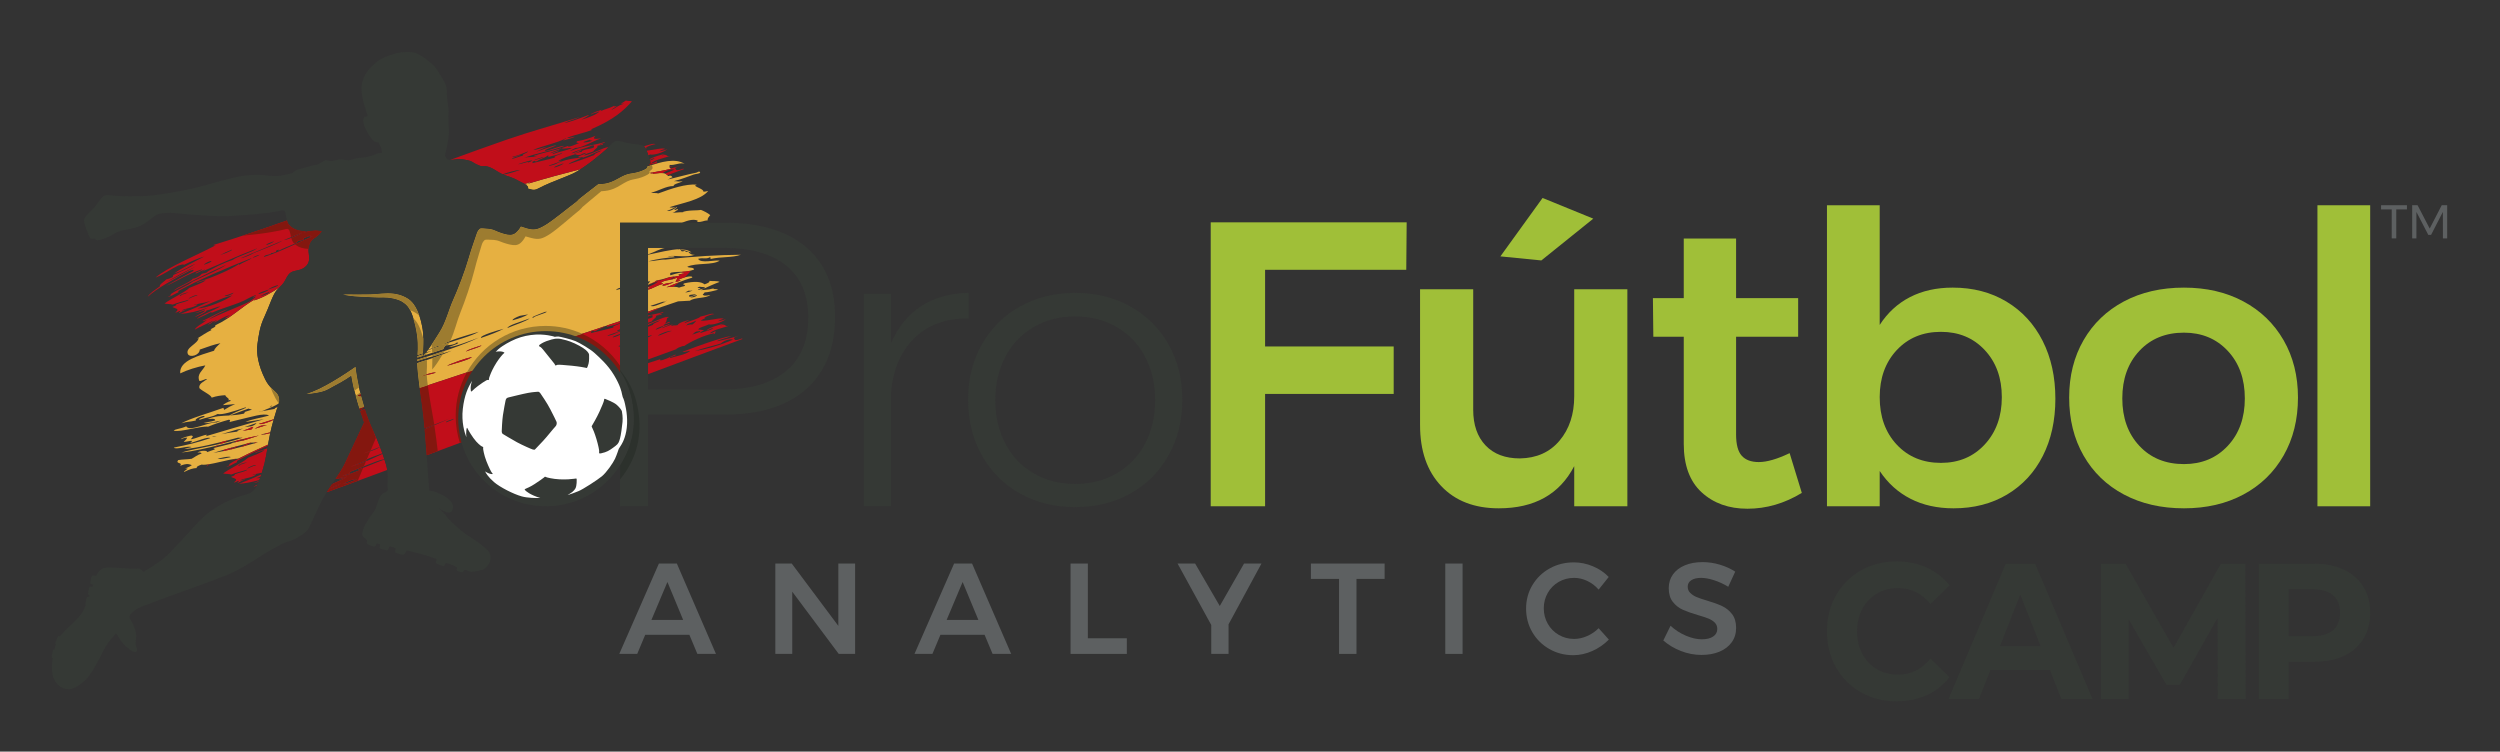 <?xml version="1.0" encoding="utf-8"?>
<!-- Generator: Adobe Illustrator 16.0.4, SVG Export Plug-In . SVG Version: 6.00 Build 0)  -->
<!DOCTYPE svg PUBLIC "-//W3C//DTD SVG 1.1//EN" "http://www.w3.org/Graphics/SVG/1.1/DTD/svg11.dtd">
<svg version="1.1" id="Vrstva_1" xmlns="http://www.w3.org/2000/svg" xmlns:xlink="http://www.w3.org/1999/xlink" x="0px" y="0px"
	 width="677.848px" height="203.782px" viewBox="0 0 677.848 203.782" enable-background="new 0 0 677.848 203.782"
	 xml:space="preserve">
<rect x="0" y="0" width="677.848" height="203.782" fill="#333333" stroke="none"/>
<g>
	<g>
		<g>
			<path fill="#5D6061" d="M645.6,55.646h7.023v1.13h-2.902v7.858h-1.232v-7.858H645.6V55.646z"/>
			<path fill="#5D6061" d="M654.036,55.646h1.465l3.285,6.318l3.264-6.318h1.475v8.988h-1.154l-0.014-7.178l-3.197,6.228h-0.758
				l-3.223-6.228v7.178h-1.143V55.646z"/>
		</g>
	</g>
	<g>
		<g>
			<g>
				<path fill-rule="evenodd" clip-rule="evenodd" fill="#E6B041" d="M142.272,49.88c0.071,0.043,0.137,0.088,0.204,0.134
					c0.254-0.078,0.509-0.155,0.762-0.232c0.255-0.124,0.488-0.276,0.65-0.454C143.347,49.505,142.812,49.7,142.272,49.88z"/>
				<path fill-rule="evenodd" clip-rule="evenodd" fill="#E6B041" d="M175.239,45.714c-0.449,0.307-1.521,0.815-2.814,1.1
					c-1.288,0.284-1.886,0.212-3.085,0.726c-1.203,0.513-2.437,1.388-3.705,1.841c-1.267,0.451-1.989,0.514-3.237,0.564
					c-0.069,0.003-0.128,0.001-0.195,0.003c-1.939,1.467-5.23,4.072-5.23,4.072s-0.5,0.634-1.422,1.271
					c-0.924,0.634-5.613,4.528-7.695,5.755c-2.083,1.227-3.03,1.479-5.117,0.859c-0.395-0.118-0.915-0.287-1.499-0.483
					c-0.203,0.344-0.421,0.681-0.651,0.969c-1.043,1.301-1.912,1.403-2.944,1.25c-1.03-0.155-2.557-0.728-3.301-1.075
					c-1.379-0.642-2.208-0.479-3.198-0.62c-0.423-0.059-0.708-0.021-0.971,0.031c-0.41,0.344-0.712,0.741-0.898,1.34
					c-0.38,1.222-1.389,3.832-2.283,6.966c-0.894,3.136-2.879,8.3-4.102,10.984c-1.223,2.685-1.979,6.063-3.658,8.714
					c-0.59,0.934-1.955,3.174-3.188,4.867c0.851-0.341,1.695-0.68,2.556-1.024c0.283-0.027,0.531-0.031,0.723,0.01
					c-1.222,0.378-2.337,0.772-3.375,1.146c-0.145,0.197-0.289,0.387-0.428,0.563c0.597-0.169,1.138-0.317,1.584-0.432
					c-0.625,0.261-1.229,0.499-1.82,0.723c-0.197,0.238-0.383,0.445-0.556,0.617c1.793-0.562,3.619-1.153,5.475-1.81
					c0.115-0.261,0.1-0.444,0.666-1.033c0.527-0.016,2.33-0.05,2.972-0.74c1.254,0.062-0.663,0.634-2.239,1.274
					c1.799-0.098,6.354-1.934,8.237-2.616c-4.426,2.121-10.64,4.144-16.74,6.002c-0.004,0.104-0.007,0.214-0.008,0.335
					c3.313-1.001,6.521-1.948,9.407-2.776c-2.715,1.176-5.957,2.29-9.394,3.378c0.063,1.646,0.356,4.22,0.682,6.726
					c2.903-0.958,5.781-1.901,8.618-2.835c1.927-0.634,3.851-1.278,5.776-1.918c4.25-6.422,11.534-10.66,19.812-10.66
					c2.79,0,5.463,0.49,7.949,1.374c4.06-1.364,8.119-2.729,12.175-4.103v-8.671c-0.412,0.087-0.802,0.18-1.093,0.299
					c0.165-0.322,0.586-0.509,1.093-0.644V60.385h16.798c1.569-0.608,3.062-1.084,4.261-0.564c0.054,0.152-0.173,0.18-0.16,0.317
					c1.132,0.229,1.702-0.358,2.845-0.367c-0.068-0.557,0.282-0.89,0.71-1.425c-0.49-0.529-1.927-1.218-2.53-1.437
					c-0.866,0.232-3.644-0.019-5.096,0.645c0.006-0.002,0.015,0.002,0.023,0c0.127-0.039,0.257-0.092,0.31,0.015
					c-0.101-0.013-0.208-0.009-0.31-0.015c-0.034,0.012-0.063,0.023-0.087,0.028c0.021-0.013,0.04-0.02,0.063-0.028
					c-0.825-0.034-1.749,0.143-2.592,0.152c0.901-0.242,0.602-0.489,1.476-0.791c-0.037-0.579-0.809,0.303-0.958-0.049
					c0.056-0.331,0.746-0.373,0.676-0.76c-0.681,0.51-1.793,1.26-2.718,1.1c0.844-0.331,1.683-0.658,2.317-1.087
					c-0.619,0.182-1.168,0.245-1.601,0.053c3.603-1.181,8.492-1.946,10.471-4.391c-0.529,0.155-1.111,0.203-1.281,0.195
					c0.03-0.674-1.66-1.079-2.333-1.642c0.172-0.08,0.456-0.112,0.436-0.283c-2.951-0.201-6.61,1.006-10.362,2.401
					c-0.582-0.212-1.365-0.028-1.961-0.211c1.906-0.375,4.08-1.843,6.119-1.794c0.017-0.708,1.819-0.75,2.475-1.404
					c-0.973,0.374-1.581,0.016-2.404,0.076c1.882-0.466,3.873-1.246,5.439-1.81c0.41-0.149,1.835-0.215,1.681-0.601
					c-0.231-0.442-0.712,0.048-1.046,0.113c-2.453,0.472-5.308,1.295-7.839,1.891c0.582-0.159,0.752-0.504,1.399-0.631
					c-0.334-0.505-0.43-0.543-1.205-0.349c-0.973-1.473-3.175-0.484-4.81-0.625c0.264-0.235,0.694,0.145,0.721-0.26
					c-0.312,0.101-0.597,0.141-0.802,0.027c1.988-0.348,3.869-0.65,5.684-1.122c-0.633-0.471-0.307-0.424-0.366-1.036
					c1.443,0.171,2.883-0.785,4.079-0.29c-2.546-1.6-6.229-0.622-10.137,0.751C175.528,45.318,175.509,45.53,175.239,45.714z
					 M119.805,93.507c2.616-1.467,5.91-2.329,10.025-3.557C127.94,91.098,123.562,92.268,119.805,93.507z M140.988,85.625
					c0.734-0.13,1.47-0.263,2.207-0.38c-0.971,0.589-2.289,1.068-4.22,1.613C138.906,86.515,139.865,86.051,140.988,85.625z
					 M114.18,102.152c0.337-0.353,3.806-1.478,3.945-1.08C116.58,101.59,115.885,101.508,114.18,102.152z M121.195,99.188
					c1.14-0.698,5.409-2.134,6.739-2.392C127.574,97.431,122.946,98.676,121.195,99.188z M126.307,95.32
					c0.672-0.667,3.17-1.292,4.269-1.682C130.187,94.138,127.586,94.771,126.307,95.32z M130.419,91.632
					c-0.449-0.649,4.875-2.196,6.125-2.486C135.142,89.937,132.894,90.781,130.419,91.632z M137.57,88.95
					c0.193-0.769,3.75-1.745,6.059-2.625C142.662,87.132,139.554,88.074,137.57,88.95z M144.65,86.116
					c-1.286,0.104,1.516-0.933,3.088-1.543c0.184-0.027,0.369-0.048,0.556-0.073C147.917,84.991,144.938,85.63,144.65,86.116z"/>
				<path fill-rule="evenodd" clip-rule="evenodd" fill="#E6B041" d="M175.705,68.961c1.779-0.61,3.107-1.465,4.682-1.756h-4.682
					V68.961z"/>
				<path fill-rule="evenodd" clip-rule="evenodd" fill="#E6B041" d="M143.188,50.725c-0.012,0.139-0.025,0.267-0.037,0.401
					c0.36,0.107,0.72,0.208,1.051,0.288c1.028,0.248,1.589-0.27,3.385-1.123c1.795-0.853,5.879-2.375,7.64-3.171
					c0.668-0.302,1.397-0.724,2.224-1.263c-4.658,1.193-9.375,2.453-14.213,3.925c-0.223,0.11-0.465,0.196-0.706,0.272
					C142.814,50.252,143.057,50.473,143.188,50.725z"/>
				<path fill-rule="evenodd" clip-rule="evenodd" fill="#E6B041" d="M175.705,77.909v0.394
					C176.468,77.762,176.217,77.792,175.705,77.909z"/>
				<path fill-rule="evenodd" clip-rule="evenodd" fill="#E6B041" d="M192.579,69.703l0.105,0.515
					c2.911-0.674,5.831-0.292,8.198-1.147c-5.894,0.048-13.111,0.431-20.332,1.31c-1.479-0.072-3.258,0.468-4.775,0.471
					c2.535-0.668,4.888-0.972,7.166-1.128c-0.396-0.519-1.301-0.025-1.846-0.252c2.453-0.309,4.896,0.451,7.288-0.394
					c-0.747,0.06-1.339-0.21-1.765-0.796c-0.312,0.009-0.938,0.128-0.763-0.25c-0.466,0.013-1.104,0.372-1.281-0.193
					c1.169-0.172,1.935,0.463,2.927,0.646c-0.842-0.755-2.085-0.908-3.213-0.805c0.028-0.02,0.048-0.062,0.046-0.146
					c-2.696,0.152-5.699,0.916-8.628,1.537v7.274c0.203-0.048,0.419-0.103,0.613-0.147c-0.375,0.258-0.167,0.486-0.613,0.758v0.248
					c1.19-0.5,2.491-0.965,2.069-1.102c0.962-0.118,2.332-0.525,3.722-0.945c0.867-0.137,1.729-0.254,2.643-0.354
					c-0.028-0.191-0.113-0.289-0.223-0.354c0.66-0.174,1.264-0.311,1.756-0.368c-0.542-0.448-2.041-0.018-3.922,0.565
					c-0.007-0.263-0.204-0.566,0.207-0.723c2.009-0.408,3.84,0.054,6.223-0.828c-0.031-0.757-1.439-0.34-1.828-0.785
					c2.527-1.128,6.817-0.324,8.784-1.641c-1.388-0.243-5.148,0.856-5.858-0.498C190.789,69.775,191.367,70.394,192.579,69.703z
					 M184.159,67.692c-0.146,0.016-0.292,0.034-0.425,0.058C183.864,67.609,184.031,67.667,184.159,67.692z"/>
				<path fill-rule="evenodd" clip-rule="evenodd" fill="#E6B041" d="M97.057,107.123c0.289-0.122,0.518-0.2,0.719-0.259
					c-0.789-3.154-1.252-5.924-1.378-7.39c-2.423,1.725-9.575,6.469-13.332,7.306c0.417,0.008,0.868-0.012,1.343-0.073
					c2.393-0.315,3.534-0.657,4.342-1.087c0.44-0.236,0.98-0.529,1.384-0.75c0.197-0.113,0.393-0.221,0.586-0.322
					c2.72-1.401,4.537-2.712,4.537-2.712s0.353,2.244,0.887,4.357c0.401,1.584,0.873,3.185,1.302,4.558
					c0.428-0.151,0.856-0.307,1.284-0.457c-0.294-0.962-0.561-1.914-0.801-2.843C97.4,107.516,97.004,107.48,97.057,107.123z"/>
				<path fill-rule="evenodd" clip-rule="evenodd" fill="#E6B041" d="M111.347,81.565c-0.931-0.832-2.54-1.685-4.691-1.942
					c-2.15-0.259-3.974,0.147-6.199,0.206c-2.174,0.056-3.842,0.022-7.496,0.011c2.008,0.53,4.671,0.605,6.057,0.654
					c1.519,0.052,3,0.209,4.958,0.153c1.249-0.035,4.17,0.308,5.64,1.555l-0.002,0.002c1.306,0.903,2.159,2.513,3.003,6.184
					c0.828,3.611,0.736,5.983,0.583,7.841c0.512-0.158,1.005-0.305,1.475-0.443c0.007-0.122,0.015-0.243,0.022-0.36
					c-0.291,0.104-0.584,0.21-0.861,0.305c0.285-0.114,0.577-0.231,0.863-0.346c0.264-4.499-0.028-5.835-0.303-7.22
					C113.695,84.635,112.41,82.514,111.347,81.565z"/>
				<path fill-rule="evenodd" clip-rule="evenodd" fill="#E6B041" d="M113.171,96.591c-0.011,0.122-0.021,0.237-0.031,0.355
					c0.493-0.152,0.99-0.308,1.489-0.464c0.01-0.146,0.019-0.28,0.028-0.419C114.153,96.247,113.655,96.426,113.171,96.591z"/>
				<path fill-rule="evenodd" clip-rule="evenodd" fill="#E6B041" d="M187.054,81.531c1.378-0.984,4.365-0.568,5.539-1.557
					c-0.992,0.214-1.942,0.347-2.053-0.208c0.42-0.103,0.238-0.363,0.565-0.489c0.958-0.037,2.265-0.368,3.593-0.708
					c-0.296-0.174-0.753-0.216-1.276-0.201c0.044-0.037,0.091-0.076,0.168-0.128c-0.268-0.039-0.75,0.073-1.275,0.222
					c-0.833,0.095-1.687,0.228-2.309,0.2c1.879-0.873,3.61-1.693,5.108-2.224c-0.613-0.331-1.889-0.17-2.804-0.281
					c0.233,0.264-0.234,0.589-1.276,0.934c-0.929-0.745-2.686-0.886-5.468-0.278c-1.059,0.553,0.871,0.241-0.066,0.773
					c-0.466,0.108-0.934,0.233-1.4,0.407c-0.799-0.331-2.032-0.278-3.402-0.11c2.354-0.902,4.74-1.978,6.994-2.609
					c0.225-0.769-2.82-0.064-4.029,0.796c0.558-0.167,1.25-0.187,0.601,0.099c-2.306,0.794-0.045-0.612-0.85-0.808
					c-1.701,0.757-3.176,0.444-4.353,1.39c0.557-0.171,0.596,0.041,0.638,0.245c-1.705,0.417-2.922,1.386-3.994,1.514v5.965
					c2.718-0.924,5.437-1.842,8.154-2.769C184.921,81.647,185.99,81.59,187.054,81.531z M189.663,77.733
					c0.488,0.159,2.001-0.047,1.241,0.504c-0.412,0.06-0.885,0.19-1.376,0.351c-0.132-0.042-0.236-0.103-0.311-0.184
					c0.242-0.053,0.467-0.095,0.644-0.103C190.194,77.882,188.237,78.344,189.663,77.733z M188.946,80.157
					c-0.477,0.38-1.333,0.582-1.798,0.425c0.582-0.197,1.162-0.394,1.741-0.593C188.919,80.034,188.941,80.089,188.946,80.157z
					 M188.743,79.87c-0.633,0.256-1.21,0.459-1.757,0.627c-0.121-0.089-0.167-0.234-0.132-0.427c0.1-0.043,0.2-0.087,0.297-0.127
					C187.724,79.885,188.409,79.728,188.743,79.87z M186.659,78.822c0.073,0,0.152-0.007,0.228-0.007
					c0.191,0.058,0.519,0.021,0.909-0.066c-0.405,0.254-1.332,0.516-2.019,0.555C186.065,79.166,186.354,79.008,186.659,78.822z
					 M179.75,77.139c1.385-0.533,1.584-0.201,2.956-0.73C182.532,76.742,178.959,78.074,179.75,77.139z M180.351,81.895
					c-1.618,0.587-3.261,1.443-3.971,1.026c1.438-0.413,3.414-1.208,4.586-1.43c-0.423,0.177-0.889,0.33-1.389,0.445
					C179.835,81.922,180.092,81.909,180.351,81.895z"/>
				<path fill-rule="evenodd" clip-rule="evenodd" fill="#E6B041" d="M64.609,124.346c2.662-1.334,5.362-2.584,8.074-3.799
					c0.043-0.254,0.085-0.499,0.125-0.724c0.155-0.883,0.305-1.654,0.464-2.394c-1.151,0.312-2.129,0.495-2.521,0.367
					c0.862-0.196,1.722-0.392,2.566-0.573c0.248-1.128,0.524-2.195,0.885-3.448c-0.2,0.146-0.453,0.256-0.678,0.38
					c-1.337,0.536-2.773,1.036-3.342,0.763c1.181-0.292,2.738-0.859,4.05-1.249c0.212-0.735,0.454-1.538,0.736-2.46
					c0.073-0.241,0.213-0.562,0.351-0.934c-0.225,0.163-0.49,0.309-0.842,0.412c0.042,0.068,0.042,0.117,0.053,0.176
					c-1.503,0.274-2.996,0.543-4.415,0.802c0.127-0.036,0.253-0.077,0.379-0.118c0.037,0.006,0.085,0.014,0.105,0.01
					c0.574-0.083,1.066-0.29,1.534-0.555c1.261-0.457,2.436-0.973,3.456-1.606c0.197-0.851,0.199-1.825-0.512-2.716
					c-0.639-0.801-2.065-1.612-3.139-3.762c-1.934-3.873-2.501-7.152-2.119-9.727c0.38-2.573,0.613-4.619,1.883-7.309
					c1.267-2.69,2.264-6.064,3.371-7.246c0.247-0.264,0.462-0.479,0.661-0.675c-2.152,1.382-4.394,2.76-6.945,3.534
					c0.188-0.142,0.477-0.242,0.517-0.445c-4.022,2.225-6.519,5.139-10.975,7.169c0.589,0.498-2.086,1.106-0.917,1.239
					c-1.547,0.693-2.661,1.582-4.033,2.354l0.481-0.17c-0.18,1.6-3.646,2.588-2.944,4.304c0.469,1.13,3.229,0.41,3.243-1.158
					c1.927-0.708,3.841-1.377,5.597-1.741c-0.811,0.74-1.575,1.422-1.71,2.043c-3.918,1.279-9.511,2.619-9.181,6.143
					c1.862-0.922,4.614-1.781,6.801-2.169c-0.589,1.387-2.378,2.226-1.621,4.218c0.539,0.17,1.583-0.67,2.121-0.493
					c-0.938,0.707-2.348,1.204-2.114,2.442c0.799,0.844,3.104,1.782,3.345,2.584c1.344-0.462,2.53-0.6,3.679-0.666
					c0.167,0.65,1.42,0.937,0.771,1.414c0.309-0.095,0.625-0.195,0.72,0.135c-0.927,0.293-1.601,0.698-2.155,1.158
					c0.82-0.039,2.159-0.2,3.337-0.306c-1.051,0.45-2.008,0.962-2.978,1.593l-0.2-0.566c-3.566,1.283-9.187,2.918-11.435,4.217
					c1.843-0.597,1.912-0.298,4.013-0.789c-0.691-0.362,2.162-1.551,2.306-1.141c0.287,0.285-2.196,0.7-1.28,0.934
					c2.109-0.761,3.122-0.615,4.81-1.547c1.216,0.299,4.305-0.674,7.517-1.789c0.084,0.032,0.181,0.044,0.241,0.125
					c-0.161,0.068-0.798,0.244-0.781,0.332c-1.331,0.486-2.61,1.042-3.798,1.734c-2.062,0.112-3.842,0.112-5.895,0.949
					c0.783,0.04,2.037-0.312,2.094,0.38c-0.973,0.354-3.854,0.729-2.901,0.718c0.8,0.166,2.789-0.321,4.433-0.654
					c-0.412,0.168-0.85,0.339-1.149,0.504c-2.144-0.219-7.445,2.666-8.257,1.033c-1.456,0.732-3.027,0.684-3.377,1.199
					c2.012,0.424,7.001-1.295,9.331-1.097c1.801-0.774,3.708-1.364,5.633-1.894c0.35,0.057,0.444,0.242,0.092,0.658
					c1.024-0.231,2.065-0.553,3.235-0.799c2.445-0.525,6.228-1.782,7.521-1.006c-0.042,0.023-0.091,0.045-0.133,0.064
					c-2.021,0.596-4.828,0.973-6.231,1.713c1.837-0.279,3.45-0.523,5.01-0.764c-5.44,1.594-11.739,3.399-15.819,4.639
					c1.641-1.318-3.211,0.897-4.029,0.801c0.463-0.582,0.888-0.788,0.173-1.011c-0.371,0.011-2.787,0.632-2.855,1.014
					c3.193-1.319,0.769,0.681,0.766,0.678c0.405,0.228,3.433-0.899,1.728,0.342c1.733-0.375,5.023-1.87,5.457-1.312
					c-3.749,1.267-5.967,1.758-9.867,2.551c0.548,0.719,3.982-0.648,4.802-0.115c-0.673,0.188-0.988,0.12-1.95,0.529
					c3.654-0.289,9.558-1.766,14.571-3.112c0.369,0.035,0.77,0.042,1.209,0.015c-5.539,1.934-12.466,2.783-16.576,4.018
					c6.34-0.604,14.99-3.497,21.025-4.615c-1.541,0.547-2.92,0.977-4.217,1.35c-1.164,0.236-2.285,0.476-3.336,0.734
					c0.089,0.086,0.306,0.063,0.553,0.014c-1.78,0.45-3.474,0.836-5.28,1.307c-0.094,0.311,0.823,0.109,0.147,0.425l-1.917,0.681
					c0.127-0.566-1.922-0.463-2.635,0.14c0.686-0.138,1.005-0.011,1.155,0.22c-1.449,0.511-1.769,0.968-2.726,1.448
					c-1.319,0.188-2.282,0.124-3.64,0.349c-0.847,1.1,1.35,0.537,0.539,1.543c2.067-0.79,2.469-0.377,3.172-0.18
					c-0.752,0.597-1.45,0.651-1.816,0.969c1.805-0.355-0.719,0.688-0.243,0.881c1.376-0.716,2.382-1.017,3.41-1.061
					c-0.197-0.268,0.228-0.578,1.28-0.932C56.743,126.305,61.952,124.403,64.609,124.346z M73.629,109.995
					c0.067-0.003,0.139-0.012,0.197-0.012c-0.143,0.191-0.467,0.351-0.861,0.49C73.186,110.317,73.406,110.159,73.629,109.995z
					 M66.345,111.694c0.039,0.184-0.064,0.325-0.211,0.454c-1.428,0.31-2.673,0.434-3.814,0.498
					c1.605-0.596,3.327-1.247,5.041-1.859c0.05,0.019,0.109,0.035,0.152,0.051c0.035,0.015,0.375,0.11,0.809,0.226
					C67.664,111.27,66.996,111.485,66.345,111.694z M69.566,114.672c-0.3,0.465-0.796,0.711-1.425,0.91
					c-0.609,0.077-1.222,0.149-1.827,0.224C67.284,115.483,68.34,115.118,69.566,114.672z M57.427,118.495
					c0.191-0.059,0.353-0.104,0.537-0.16c0.286,0.049,0.565,0.055,0.846,0.075C58.323,118.458,57.853,118.493,57.427,118.495z
					 M64.382,116.825c-0.048,0.091-0.034,0.15,0.023,0.188c-1.582,0.215-3.093,0.436-4.394,0.719
					c1.55-0.455,2.896-0.846,4.312-1.285c0.523-0.074,1.056-0.156,1.597-0.246C65.431,116.356,64.915,116.55,64.382,116.825z
					 M68.185,116.441c-0.791,0.138-1.594,0.264-2.415,0.381c0.936-0.28,2.053-0.741,2.445-1.012
					c0.151-0.025,0.303-0.053,0.453-0.078C68.695,115.863,68.372,116.209,68.185,116.441z M69.03,116.276
					c0.312-0.239,0.956-0.55,1.719-0.861c0.568-0.078,1.118-0.145,1.649-0.188C71.175,115.598,70.078,115.938,69.03,116.276z
					 M58.958,124.438c0.237-0.149,3.349-0.898,3.594-0.478C61.173,124.26,59.782,124.547,58.958,124.438z M67.83,120.039
					c0.717-0.034,1.435-0.073,2.153-0.107c-4.482,1.267-8.729,2.365-12.132,2.852C61.113,121.779,64.521,120.908,67.83,120.039z"/>
			</g>
			<g>
				<path fill="#C10E1A" d="M62.942,124.911c0.329-0.176,0.649-0.346,0.963-0.513c-0.125,0.014-0.249,0.026-0.38,0.045
					C63.291,124.6,63.088,124.756,62.942,124.911z"/>
				<path fill="#C10E1A" d="M72.683,120.546c-1.924,0.868-3.84,1.756-5.743,2.675c-1.473,0.842-3.522,1.715-4.62,2.518
					c-0.438,0.32,0.354,0.436-0.931,0.754c0.681,0.157,1.914-0.816,2.922-1.186l-0.106-0.312c2.516-1.39,5.363-2.773,8.427-4.151
					C72.65,120.743,72.667,120.643,72.683,120.546z"/>
				<path fill="#C10E1A" d="M69.657,131.647c0.037-0.077,0.075-0.156,0.105-0.229c0.004-0.009,0.008-0.019,0.012-0.027
					c-0.417,0.213-0.813,0.426-1.045,0.633C68.721,132.055,69.132,131.888,69.657,131.647z"/>
				<path fill="#C10E1A" d="M67.83,120.039c-0.267,0.069-0.539,0.143-0.807,0.213c-0.607,0.325-1.213,0.65-1.822,0.976
					c0.303-0.077,0.612-0.158,0.92-0.24c0.658-0.33,1.343-0.654,2.069-0.967C68.07,120.026,67.95,120.033,67.83,120.039z"/>
				<path fill="#C10E1A" d="M71.173,117.832c0.037-0.05,0.091-0.106,0.161-0.167c-0.195,0.045-0.388,0.088-0.583,0.133
					C70.853,117.831,71.003,117.836,71.173,117.832z"/>
				<path fill="#C10E1A" d="M70.183,114.918c0.569,0.273,2.005-0.227,3.342-0.763c0.225-0.124,0.478-0.234,0.678-0.38
					c0.01-0.037,0.019-0.07,0.03-0.106C72.921,114.059,71.364,114.626,70.183,114.918z"/>
				<path fill="#C10E1A" d="M65.25,118.846c0.168-0.056,0.34-0.109,0.506-0.168c-0.078,0.005-0.139-0.006-0.214-0.002
					C65.444,118.733,65.347,118.79,65.25,118.846z"/>
				<path fill="#C10E1A" d="M71.275,117.827c0.492-0.03,1.203-0.184,1.998-0.398c0.015-0.068,0.03-0.137,0.045-0.205
					c-0.322,0.069-0.643,0.139-0.97,0.212C72.035,117.565,71.663,117.696,71.275,117.827z"/>
				<path fill="#C10E1A" d="M69.184,120.155c0.119-0.043,0.272-0.119,0.442-0.206c-0.171,0.009-0.341,0.017-0.512,0.026
					c-0.098,0.055-0.181,0.109-0.219,0.162c0.03,0.072,0.125,0.068,0.259,0.025C69.164,120.16,69.174,120.157,69.184,120.155z"/>
				<path fill="#C10E1A" d="M97.927,107.45c-0.051-0.195-0.103-0.393-0.151-0.586c-0.201,0.059-0.43,0.137-0.719,0.259
					C97.004,107.48,97.4,107.516,97.927,107.45z"/>
				<path fill="#C10E1A" d="M168.115,93.952c-0.33,0.043-0.488-0.009-0.334-0.213c0.091,0.009,0.21-0.009,0.334-0.03v-2.935
					c-0.688,0.371-1.739,0.785-2.043,0.664c0.316-0.277,1.14-0.583,2.043-0.889v-0.689c-0.587,0.21-1.168,0.458-1.717,0.762
					c-0.676,0.19-1.635,0.567-1.709,0.332c1.195-0.451,2.95-0.918,3.426-1.33v-0.026c-0.42,0.137-0.88,0.305-0.823,0.106
					c0.245-0.169,0.523-0.324,0.823-0.472v-1.5c-0.652,0.355-2.38,0.766-1.724,1.058c-2.148,0.615-4.898,1.188-6.171,1.516
					c0.332-0.374-0.513-0.229,0.69-0.677c-0.015,0.203,0.162,0.271,0.64,0.128c0.782-0.628,1.716-0.719,2.651-1.379
					c-0.319,0.108-0.638,0.214-0.958,0.322c0.022,0.006,0.054,0.004,0.068,0.016c-0.662,0.214-1.415,0.494-1.927,0.609
					c-0.52,0.175-1.041,0.349-1.561,0.524c-0.325,0.167-0.71,0.327-0.84,0.282c-1.015,0.342-2.03,0.682-3.044,1.023
					c5.074,1.805,9.356,5.279,12.175,9.771V93.952z"/>
				<path fill="#C10E1A" d="M97.593,111.221c0.148-0.039,0.338-0.106,0.608-0.23c0.381-0.301-0.063-0.084-0.11-0.313
					c0.223-0.073,0.454-0.158,0.68-0.243c-0.015-0.047-0.028-0.094-0.042-0.142c-0.427,0.15-0.856,0.306-1.284,0.457
					C97.494,110.91,97.544,111.068,97.593,111.221z"/>
				<path fill="#C10E1A" d="M195.314,88.268c0.056-0.139,0.659-0.292,1.066-0.454c-1.175,0.071-4.613,1.204-4.827,1.846
					c0.962-0.368,0.924-0.555,1.867-0.739c-0.493,0.653-2.104,0.828-3.477,1.378c-0.298-0.228,0.626-0.514,0.96-0.763
					c-0.539-0.037-0.935-0.194-1.574-0.163c0.044-0.593,1.83-0.887,2.861-1.423c0.973,0.257,3.52-0.519,4.648-1.433
					c-1.041,0.412-1.592,0.478-2.224,0.598c0.39-0.241,1.493-0.788,1.628-0.562c-0.184-0.758-4.535,0.618-6.234,0.392
					c0.102-0.272,2.021-0.878,0.917-0.838c0.816-0.454,1.909-0.887,2.711-0.936c-0.633-0.406-2.329,0.444-3.718,0.669
					c-0.351,0.52-2.679,1.142-4.24,1.726c-0.297-0.22,0.878-0.525,1.244-0.778c-0.834,0.07-3.087,0.794-3.169,1.353
					c-0.779,0.218-0.803-0.082-1.749,0.26c-0.053-0.138,0.139-0.278,0.475-0.438c-0.576,0.08-1.627,0.556-2.994,1.032
					c-0.005-0.344,2.323-0.808,2.037-1.133c-0.715,0.247-1.576,0.593-1.67,0.404c0.195-0.411,1.508-0.629,1.801-0.884
					c-0.073-0.388-1.068,0.406-1.406,0.305c0.935-0.704,0.052-1.448,1.229-1.739c-1.459-0.194-3.398,1.09-5.771,1.894v0.312
					c1.328-0.573,2.318-1.149,3.363-1.283c-0.573,0.399-2.196,0.854-2.006,1.218c-0.486,0.192-0.929,0.363-1.357,0.526v2.568
					c0.378-0.124,0.75-0.248,1.075-0.368c-0.153,0.211-0.542,0.437-1.075,0.67v5.977c2.849-0.988,5.917-2.174,8.113-2.945
					c-1.598,0.423,1.719-1.027,1.615-0.644c1.625-1.161,5.479-3.008,8.168-3.521c0.086,0.073-0.003,0.154-0.2,0.242
					c0.548,0.032,0.585-0.601,0.622-0.824c-0.676,0.338-0.77,0.458-1.611,0.643c0.756-0.962,3.65-1.512,5.343-2.111
					C196.296,88.749,197.065,87.622,195.314,88.268z M179.876,88.337c-0.116,0.328-1.014,0.693-2.059,1.064
					C177.745,89.082,178.756,88.721,179.876,88.337z M178.355,90.965c0.904-0.624,3.083-1.422,3.814-1.228
					C180.692,89.977,178.97,91.1,178.355,90.965z M185.92,88.268c0.338-0.155,0.524-0.293,0.462-0.418
					c0.989-0.316,1.76-0.624,2.398-0.916c-0.243,0.354-0.485,0.708-1.127,1.085C187.203,87.854,186.482,88.168,185.92,88.268z
					 M189.835,89.984c-0.652,0.173-1.926,0.775-2.187,0.673c0.769-0.287,0.349-0.501,1.24-0.785
					C189.19,89.925,190.021,89.594,189.835,89.984z"/>
				<path fill="#C10E1A" d="M64.434,130.963c0.743-0.337,1.033-0.642,2.083-0.983c-0.132-0.14-1.193,0.383-1.406,0.306
					c0.853-0.7,2.879-0.57,4.296-1.569c0.169-0.33-0.911,0.2-0.896-0.036c0.906-0.193,1.721-0.34,2.494-0.505
					c0.213-0.687,0.451-1.524,0.72-2.575c0.328-1.47,0.581-2.869,0.789-4.068c-1.078,0.4-2.204,0.787-3.36,1.141
					c0.154,0.283,2.013-0.64,2.525-0.609c-0.787,0.654-2.678,1.362-4.448,2.064c-1.427,1.369-4.905,2.848-6.733,4.249
					c0.682,0.144,1.619,0.091,2.235,0.282c1.051-0.455,3-0.955,4.375-1.335c-0.449,0.569-2.207,0.75-3.485,1.287
					c0.276,0.202-0.352,0.438-0.983,0.687c0.481,0.397,2.269,0.394,0.821,1.471c0.094,0.186,0.928-0.295,1.079-0.372
					C65.187,130.358,64.28,130.743,64.434,130.963z M64.664,126.329c-0.24-0.398,1.688-0.92,2.383-1.001
					c-0.993,0.362-1.005,0.47-1.907,0.659C65.146,126.098,65.123,126.2,64.664,126.329z M67.026,127.084
					c0.053-0.326,2.194-1.269,2.418-0.919C68.29,126.466,68.119,126.625,67.026,127.084z"/>
				<path fill="#C10E1A" d="M63.143,120.194c0.011-0.004,0.019-0.008,0.03-0.011c-0.006,0.001-0.012,0.001-0.018,0.003
					C63.15,120.188,63.146,120.191,63.143,120.194z"/>
				<path fill="#C10E1A" d="M61.837,119.377c-0.548,0.141-1.095,0.28-1.647,0.418c-0.358,0.226-0.69,0.45-1.006,0.674
					c0.426-0.096,0.852-0.193,1.278-0.293C60.944,119.908,61.392,119.642,61.837,119.377z"/>
				<path fill="#C10E1A" d="M63.458,119.979c0.276-0.064,0.544-0.129,0.828-0.191c0.688-0.267,1.239-0.527,1.739-0.785
					c-0.572,0.14-1.154,0.284-1.745,0.434C63.993,119.618,63.72,119.799,63.458,119.979z"/>
				<path fill="#C10E1A" d="M63.263,121.245c-0.802,0.215-1.588,0.448-2.386,0.672c-0.13,0.139-0.288,0.279-0.465,0.42
					c0.48-0.096,0.97-0.199,1.471-0.311C62.341,121.766,62.8,121.504,63.263,121.245z"/>
				<path fill="#C10E1A" d="M58.068,121.333c0.574-0.236,1.065-0.468,1.523-0.697c-0.32,0.08-0.641,0.16-0.961,0.24
					C58.432,121.028,58.241,121.181,58.068,121.333z"/>
				<path fill="#C10E1A" d="M104.239,124.598c-2.659,0.946-5.027,2.051-7.093,2.699c0.055,0.222,0.503,0.001,0.109,0.316
					c-1.756,0.633-3.165,1.41-4.379,1.418c0.546-0.383,1.152-0.307,2.173-0.749c-0.635,0.039-0.042-0.264,0.142-0.483
					c2.818-0.956,6.236-2.718,9.014-3.307c-0.147-0.453-0.306-0.929-0.481-1.432c-2.379,1.078-5.387,2.586-8.665,3.469
					c1.385-0.602,3.775-1.512,4.523-1.826c-0.214,0.051-0.332,0.047-0.308-0.064c0.881-0.455,2.692-1.117,4.393-1.746
					c-0.191-0.545-0.4-1.113-0.617-1.691c-0.761,0.532-3.279,1.459-4.37,1.715c1.524-0.588,2.775-1.164,4.354-1.757
					c-0.571-1.513-1.217-3.087-1.891-4.503c-0.854-1.789-1.593-3.771-2.222-5.749c-0.417,0.188-0.832,0.378-1.247,0.568
					c0.577,1.805,1.027,3.063,1.027,3.063s-3.772,8.023-5.19,11.092c-0.592,1.277-1.541,2.722-2.576,4.258
					c0.3-0.064,0.547-0.098,0.703-0.076l1.349-0.465c0.302,0.191-0.943,0.469-0.967,0.681c1.072-0.317,1.548-0.61,2.107-0.899
					c-0.638,0.68-2.587,1.428-4.13,2.155c-0.48,0.714-0.958,1.442-1.42,2.181c5.478-1.98,10.947-4.001,16.411-6.037
					c-0.076-0.474-0.18-0.971-0.333-1.492C104.538,125.538,104.394,125.08,104.239,124.598z M89.526,132.468
					c0.771-0.642,2.075-0.806,2.843-1.425C92.125,131.649,90.958,131.912,89.526,132.468z M93.047,131.252
					c1.246-0.771,2.449-1.416,3.787-1.307C95.892,130.307,93.984,131.147,93.047,131.252z"/>
				<path fill="#C10E1A" d="M181.857,45.696c0.024,0.019,0.042,0.034,0.07,0.055c-1.815,0.472-3.696,0.774-5.684,1.122
					c0.205,0.114,0.491,0.074,0.802-0.027c-0.026,0.405-0.457,0.024-0.721,0.26c1.057,0.091,2.35-0.287,3.396-0.169
					c0.759-0.674,2.383-1.227,3.146-0.927c-0.841,0.382-1.708,0.732-2.587,1.053c0.255,0.092,0.485,0.234,0.68,0.447
					c1.513-0.561,3.024-1.127,4.538-1.685c-0.094-0.031-0.18-0.058-0.291-0.095c-2.342,0.891-1.711,0.142-2.18-0.13
					c0.192-0.191,0.631-0.401,1.312-0.627C183.851,45.142,182.922,45.415,181.857,45.696z"/>
				<path fill="#C10E1A" d="M55.932,126.537c0.248-0.224,0.525-0.45,0.805-0.676c-0.111,0.019-0.215,0.03-0.323,0.046
					C56.213,126.119,56.044,126.329,55.932,126.537z"/>
				<path fill="#C10E1A" d="M201.097,91.798c-2.342,0.891-1.711,0.143-2.182-0.129c0.192-0.192,0.631-0.403,1.313-0.627
					c-0.989,0.341-3.776,1.112-5.871,1.501c0.796-0.578,2.214-0.677,4.046-1.486c-3.242,0.607-8.874,2.625-13.358,4.346
					c0.281,0.225,1.727-0.372,2.052-0.177c-1.5,1.007-2.956,1.118-5.424,1.87c-0.255-0.468,1.866-0.564,1.49-0.955
					c-1.401,0.522-1.871,0.993-3.705,1.54c-0.673,0.096-0.488-0.043-0.412-0.293c-1.111,0.354-2.249,0.728-3.343,1.071v2.992
					c8.558-3.194,17.11-6.401,25.682-9.559C201.292,91.861,201.207,91.835,201.097,91.798z M188.325,95.24
					c2.868-1.05,4.686-1.356,7.158-2.126c0.696-0.723,2.47-1.354,3.272-1.036C195.399,93.601,191.638,94.627,188.325,95.24z"/>
				<path fill="#C10E1A" d="M124.247,113.523c0-4.837,1.449-9.333,3.932-13.084c-1.925,0.64-3.849,1.284-5.776,1.918
					c-2.837,0.934-5.715,1.877-8.618,2.835c0.22,1.7,0.454,3.365,0.637,4.676c0.319,2.289,0.531,4.525,0.683,6.306
					c2.281-0.889,4.581-1.78,6.721-2.646c-1.685,0.776-4.064,1.789-6.701,2.871c0.091,1.076,0.159,1.969,0.215,2.576
					c0.049,0.526,0.185,2.301,0.345,4.457c3.147-1.177,6.294-2.348,9.439-3.514C124.558,117.883,124.247,115.74,124.247,113.523z
					 M120.955,114.528c-0.297-0.275,1.186-0.64,2.081-0.979C123.081,113.838,121.587,114.208,120.955,114.528z"/>
				<path fill="#C10E1A" d="M127.934,96.796c-1.33,0.258-5.599,1.694-6.739,2.392C122.946,98.676,127.574,97.431,127.934,96.796z"/>
				<path fill="#C10E1A" d="M126.307,95.32c1.279-0.548,3.88-1.182,4.269-1.682C129.477,94.028,126.979,94.652,126.307,95.32z"/>
				<path fill="#C10E1A" d="M58.562,66.464c-5.503,2.928-13.176,5.979-16.384,8.8c2.74-1.127,3.866-2.169,6.162-3.266
					c0.606-0.129,1.621-0.554,1.454-0.147c2.059-0.985,4.002-1.888,5.599-2.286c-2.995,1.536-6.067,3.075-8.141,4.56
					c2.847-0.912,3.551-1.722,5.781-2.605c-1.457,0.976-3.678,1.992-5.933,3.009c-0.349,0.229-0.046,0.431-0.38,0.659
					c-0.78,0.347-0.822,0.362-1.642,0.565c-0.516,0.634-1.915,1.316-1.753,1.919c-1.348,0.949-2.792,1.896-3.283,2.796
					c2.546-2.305,6.864-4.706,11.495-7.114c0.236-0.041,0.475-0.076,0.835-0.208l0.107,0.314c-2.473,1.345-5.119,2.703-7.392,4.043
					c3.077-1.332,5.691-3.196,9.676-4.483c0.14,0.316-1.522,0.725-1.759,1.049c0.129,0.305,1.329-0.656,2.411-0.92
					c0.659-0.177-0.595,0.392-0.744,0.521c5.074-2.089,8.799-3.927,15.117-6.356c-1.656,1.201-5.374,2.169-6.786,3.218
					c-1.521,0.371-6.381,2.652-7.021,3.389c-0.643,0.257-0.635,0.059-1.377,0.391c0,0.328-1.868,1.378-2.312,1.232
					c-0.658,1.044-4.226,2.232-5.238,3.299c4.974-2.65,8.195-4.286,14.272-7.032c-1.422,1.108-6.063,3.077-9.067,4.53
					c-1.238,1.077-4.371,2.265-5.828,3.331c-0.437,0.321,0.356,0.434-0.93,0.753c0.681,0.157,1.914-0.816,2.922-1.186l-0.107-0.311
					c5.464-3.018,12.458-6.012,19.95-8.979c-0.5,0.577-2.654,1.249-3.31,1.841c-0.423,0.103,0.068-0.142-0.083-0.238
					c-2.023,1.357-6.562,3.51-11.608,5.054c0.155,0.282,2.014-0.643,2.525-0.61c-0.785,0.654-2.677,1.362-4.447,2.065
					c-1.427,1.369-4.905,2.848-6.734,4.249c0.682,0.143,1.619,0.09,2.235,0.283c1.051-0.458,3-0.957,4.376-1.335
					c-0.449,0.569-2.208,0.75-3.485,1.287c0.276,0.201-0.353,0.438-0.983,0.685c0.481,0.398,2.268,0.396,0.82,1.472
					c0.095,0.186,0.929-0.295,1.08-0.373c0.647-0.039-0.259,0.347-0.105,0.567c0.742-0.337,1.032-0.64,2.083-0.984
					c-0.131-0.139-1.192,0.383-1.405,0.307c0.852-0.701,2.878-0.572,4.295-1.568c0.169-0.332-0.91,0.199-0.896-0.037
					c2.064-0.442,3.708-0.625,5.281-1.388c-2.545,1.167-5.296,2.473-8.981,3.889c1.946-0.132,4.657-0.647,7.594-1.746
					c-1.107,0.512-1.947,1.007-3.72,1.548c0.669-0.086,1.656-0.382,2.774-0.785c0.021,0.56-2.052,1.219-2.731,1.825
					c-0.022,0.095,3.795-1.625,3.045-1.756c0.918-0.088,3.363-1.264,3.878-1.074c-2.031,1.115-5.305,2.288-6.423,3.359
					c1.462-0.635,2.672-1.256,3.9-1.879c0.418-0.103-0.064,0.143,0.083,0.239c2.257-1.032,5.167-1.852,7.541-2.778
					c2.025-0.799,2.82-1.522,4.44-2.059c0.386,0.2-0.962,0.473-0.684,0.672l0.818-0.282c-0.042,0.174-2.03,1.517-1.396,1.186
					c-2.345,1.221-8.094,3.387-11.578,5.136c1.282-0.948,3.309-1.922,5.369-2.906c-2.377,0.733-4.491,2.14-6.828,3.143
					c-0.173,0.327,0.662-0.073,1.147-0.223c-1.026,0.874-3.039,1.8-3.336,2.646c1.434-0.795,3.331-1.61,4.942-2.414
					c0.07,0.266-1.818,1.046-1.173,1.02c0.944-0.391,0.779-0.727,2.039-1.137c0.697-0.152-0.684,0.455-0.701,0.592
					c1.262-0.294,2.547-1.653,4.478-1.983c-0.545,0.296-1.089,0.587-1.53,0.879c0.336-0.032,0.706-0.101,1.094-0.189
					c2.486-1.682,4.553-3.553,7.343-5.096c-0.041,0.203-0.329,0.303-0.517,0.445c2.551-0.774,4.793-2.152,6.945-3.534
					c0.69-0.682,1.135-1.083,1.638-2.06c0.646-1.255,1.084-2.034,2.3-2.374c1.217-0.34,2.259-0.297,3.371-1.434
					c1.112-1.137,0.743-2.576,0.63-3.777c-0.113-1.202,0.247-2.916,1.457-3.66c0.924-0.57,1.647-1.222,2.119-1.983
					c-0.871-0.117-1.639-0.208-1.999-0.158c-0.31,0.043-0.888,0.126-1.593,0.159c-0.58,0.207-1.081,0.348-1.4,0.337
					c0.226-0.079,0.505-0.194,0.811-0.324c-1.582-0.005-3.564-0.337-4.757-1.816c-0.24-0.297-0.39-0.678-0.499-1.081
					c-6.654,2.353-13.326,4.601-20.012,6.661C58.022,66.476,58.066,66.624,58.562,66.464z M44.791,76.64
					c2.549-1.429,4.867-2.847,8.21-4.321C50.461,73.699,47.22,75.534,44.791,76.64z M55.251,71.805
					c0.179-0.315,1.257-0.96,2.072-1.064C57.393,71.056,56.359,71.437,55.251,71.805z M48.774,80.259
					c-0.239-0.396,1.688-0.918,2.383-0.999c-0.992,0.361-1.005,0.469-1.905,0.657C49.256,80.03,49.233,80.133,48.774,80.259z
					 M51.136,81.016c0.053-0.325,2.195-1.267,2.419-0.918C52.4,80.399,52.229,80.559,51.136,81.016z M53.559,83.599
					c3.964-1.306,6.08-2.711,9.397-3.503C61.731,81.207,55.785,83.788,53.559,83.599z M60.882,80.197
					c1.157-0.302,1.209-0.387,2.438-0.841C63.223,79.774,61.168,80.553,60.882,80.197z M68.509,69.77
					c0.473-0.162,1.497-0.748,1.9-0.656C69.843,69.369,68.817,70.002,68.509,69.77z M70.613,80.261
					c0.783-0.358,1.101-0.691,2.338-1.073C73.385,79.44,71.22,80.217,70.613,80.261z M72.735,78.563
					c0.128,0.319-1.996,1.062-2.614,1.164C69.86,79.41,72.425,78.65,72.735,78.563c0.153-0.367,1.804-1.113,2.631-1.258
					C75.624,77.668,73.365,78.153,72.735,78.563z M84.369,63.862c-1.019,0.459-0.001,0.239,0.378,0.222
					c-4.307,1.846-8.295,3.996-13.228,5.613c0.216-0.625,1.066-0.514,2.125-0.904c-0.084-0.078-0.553-0.009-0.083-0.238
					c0.097,0.121,0.53,0.02,1.125-0.212c0.409-0.207-0.185-0.362,0.697-0.59c0.854-0.319-0.6,0.457,0.366,0.138
					c1.389-0.81,5.546-2.112,4.88-2.556c0.773-0.284,0.626,0.074,1.683-0.412c0.382-0.302-0.063-0.083-0.109-0.313
					C83.266,64.256,84.545,63.668,84.369,63.862z M81.963,63.032c-0.46,0.566-4.073,2.021-5.059,2.095
					C78.59,64.424,80.202,63.735,81.963,63.032z M68.721,68.649c-0.585,0.374-2.401,1.234-3.461,1.368
					c3.539-1.587,7.717-3.211,11.387-4.8C75.312,66.096,71.682,67.458,68.721,68.649z M74.277,65.42
					c0.017,0.208-2.054,1.209-2.105,0.897C72.555,66.037,73.34,65.733,74.277,65.42z M59.783,69.103
					c0.857-0.472,1.907-0.941,3.138-1.43C63.149,68.004,59.306,69.309,59.783,69.103z"/>
				<path fill="#C10E1A" d="M124.596,43.122c0.815,0.029,1.368,0.18,2.251,0.335c1.127,0.196,1.403,0.667,2.346,1.09
					c0.004,0.001,0.006,0.004,0.009,0.006c0.274,0.114,0.524,0.224,0.718,0.312c1.059,0.494,1.367-0.146,2.977,0.53
					c1.308,0.55,2.123,1.289,3.388,1.858c1.488-0.539,3.841-1.194,4.737-1.177c-1.812,0.64-3.334,1.07-4.525,1.272
					c0.23,0.096,0.473,0.188,0.74,0.27c1.88,0.577,2.858,1.11,3.409,1.435c0.331,0.195,1.029,0.465,1.626,0.827
					c0.54-0.18,1.074-0.375,1.616-0.552c-0.162,0.178-0.395,0.33-0.65,0.454c4.838-1.473,9.556-2.732,14.213-3.925
					c0.882-0.576,1.876-1.285,3.034-2.138c1.876-1.465,3.931-3.213,4.507-3.836c-1.665,0.167-3.848,1.685-6.515,2.274
					c-0.295-0.302,1.417-0.716,2.369-1.082c0.127-0.449,1.733-1.33,0.993-1.482c0.801-0.298,0.9-0.11,1.681-0.402
					c0.024-0.384-0.755,0.149-0.884,0.041c-0.133-0.2,1.82-0.519,1.267-0.694c-2.918,0.893-5.105,0.841-9.447,2.467
					c0.375-0.281,0.934-0.574,1.511-0.873c1.784,0.032,4.826-1.947,6.986-2.583c-2.052,0.248-2.306,0.074-1.461-0.724
					c-1.59,0.61-3.316,1.223-4.954,1.445c-0.625,0.452,0.141,0.473,0.482,0.533c-0.734,0.245-3.003,1.349-3.051,0.791
					c-3.738,1.364-5.706,1.479-9.114,2.624c-0.145,0.332,0.763-0.087,0.924,0.027c-1.801,0.584-2.155,0.149-3.737,0.587
					c3.502-1.362,6.763-1.711,11.001-3.268c-0.875-0.162-3.991,1.249-5.291,1.382c-0.123-0.095,0.21-0.222,0.196-0.323
					c0.639-0.411,2.483-0.87,2.904-1.27c-1.899,0.388-3.91,1.349-5.451,1.797c0.984-0.447,1.642-0.875,2.865-1.336
					c-1.016,0.132-3,0.942-3.66,0.82c2.901-1.231,6.356-1.801,8.661-3.074c0.927-0.189-0.88,0.406-0.432,0.5
					c0.93-0.285,2.389-0.596,3.005-0.95c-0.458-0.065-1.797,0.494-2.042,0.266c1.852-0.814,4.327-1.233,6.831-2.181
					c-0.167-0.015-0.328-0.026-0.357-0.143c6.204-2.647,8.916-5.126,11.059-7.574c-0.438-0.154-1.25-0.038-1.619-0.23l-0.015,0.005
					c-0.348,0.246-0.714,0.506-1.234,0.77c-0.108,0.28,0.599-0.028,0.659,0.124c-1.958,0.608-2.013,1.115-3.358,1.686
					c0.177-0.327,0.927-0.685,1.464-1.032c-0.162-0.078-0.89,0.234-0.651-0.126c-1.231,0.673-2.466,0.867-3.752,1.472
					c0.075-0.133,0.21-0.264,0.375-0.402c-0.571,0.197-1.137,0.401-1.71,0.596c-0.599,0.254-1.286,0.513-1.363,0.737
					c0.815-0.483,1.706-0.47,2.415-0.921c-0.362,0.785-3.455,1.914-4.967,2.323c0.641-0.379,2.491-1.238,1.973-1.292
					c-2.185,0.866-5.722,2.146-6.53,2.163c0.913-0.516,3.204-1.11,4.227-1.637c-6.591,2.069-13.266,3.884-19.59,6.066
					c-5.176,1.785-10.368,3.66-15.574,5.58C122.882,43.353,124.027,43.103,124.596,43.122z M160.037,37.855
					c-0.133,0.347,0.414,0.226,0.704,0.283c-1.241,0.419-2.083,0.562-2.579,0.454C158.212,38.374,159.485,38.095,160.037,37.855z
					 M150.182,45.369c0.388-0.339,1.533-0.721,2.658-1.094C152.693,44.577,150.627,45.545,150.182,45.369z M160.576,39.418
					c0.838-0.076,0.356,0.199,0.483,0.532c-1.156,0.614-1.546,0.215-3.31,0.969l0.082,0.236c-0.643-0.043-2.146,0.621-2.25,0.511
					c0.792-0.332,1.903-0.679,2.089-0.977c-1.236,0.229-1.884,0.895-2.743,0.851C157.021,40.485,158.606,40.411,160.576,39.418z
					 M155.935,41.809c0.385,0.152,0.749,0.316,1.58,0.153c0.342-0.321,0.61-0.339,1.313-0.537c0.31,0.355-2.387,0.858-1.996,1.215
					c0.481,0.139,1.193-0.163,1.244,0.09c2.312-0.699,3.648-1.743,5.101-1.929c-0.572,0.401-2.194,0.854-2.006,1.219
					c-2.581,1.019-4.119,1.546-7.032,2.509c0.349-0.547,2.746-1.198,3.335-1.762c-1.538,0.106-4.557,0.45-6.966,1.785
					c-0.676,0.19-1.635,0.568-1.709,0.332c1.238-0.467,3.094-0.954,3.487-1.375c-0.435,0.139-0.943,0.333-0.883,0.126
					C152.448,42.912,154.026,42.411,155.935,41.809z M152.334,40.158c0.367,0.398,2.149-0.217,2.734,0.021
					c-1.602,0.669-3.431,0.922-5.202,1.624c-0.3-0.283,1.512-0.672,1.787-0.967c-0.401-0.076-2.114,0.771-2.493,0.678
					C150.172,40.934,151.291,40.791,152.334,40.158z M148.623,42.574c1.629-0.487,1.974-0.33,3.841-1.143
					c0.023,0.393-2.768,0.932-1.962,1.29c-2.149,0.615-4.898,1.188-6.172,1.516c0.333-0.375-0.513-0.229,0.691-0.677
					c-0.015,0.203,0.162,0.271,0.64,0.127c0.832-0.667,1.835-0.718,2.828-1.503C149.044,42.163,148.581,42.375,148.623,42.574z
					 M147.422,42.646c-1.041,0.337-2.312,0.839-2.509,0.602C145.573,43.168,147.16,42.443,147.422,42.646z M144.396,43.51
					c-0.148,0.126-1.18,0.68-1.334,0.546c1.32-0.645-2.325,0.635-2.581,0.452C142.096,43.966,143.642,43.455,144.396,43.51z
					 M138.888,42.52c1.831-0.456,2.485-0.761,4.333-1.494c-0.287,0.511-1.985,0.879-1.393,1.186c-0.755,0.068-2.733,1.01-3.067,0.79
					c0.278-0.309,2.146-0.69,2.371-0.991C140.293,42.25,139.082,42.74,138.888,42.52z"/>
				<path fill="#C10E1A" d="M175.083,40.313c0.319-0.167,0.477-0.293-0.045-0.274c0.814-0.454,1.908-0.887,2.709-0.936
					c-0.546-0.351-1.884,0.234-3.133,0.545C174.772,39.783,174.932,40.021,175.083,40.313z"/>
				<path fill="#C10E1A" d="M142.533,50.054c0.241-0.076,0.483-0.162,0.706-0.272c-0.253,0.077-0.508,0.155-0.762,0.232
					C142.495,50.027,142.514,50.041,142.533,50.054z"/>
				<path fill="#C10E1A" d="M181.547,45.367c0.309-0.108,0.628-0.228,0.967-0.377c-0.3,0.056-0.64,0.136-0.979,0.215
					C181.527,45.263,181.527,45.314,181.547,45.367z"/>
				<path fill="#C10E1A" d="M165.753,87.852c-0.4,0.135-0.799,0.271-1.199,0.406c0.252,0.035-0.078,0.213-0.043,0.382
					c1.553-0.463,1.955-0.351,3.604-1.044v-0.464c-0.782,0.209-1.575,0.428-2.358,0.738
					C165.75,87.865,165.757,87.858,165.753,87.852z"/>
				<path fill="#C10E1A" d="M179.425,42.201c0.055-0.14,0.66-0.292,1.067-0.456c-0.947,0.058-3.357,0.803-4.373,1.426
					c0.022,0.066,0.045,0.132,0.065,0.196c0.472-0.229,0.619-0.374,1.347-0.515c-0.23,0.306-0.711,0.506-1.293,0.69
					c0.091,0.307,0.141,0.574,0.065,0.747c-0.082,0.188-0.298,0.371-0.493,0.507c0.665-0.22,1.312-0.401,1.903-0.514
					c0.071,0.062,0.014,0.129-0.124,0.201c0.096-0.029,0.19-0.056,0.286-0.084c0.203-0.189,0.233-0.543,0.257-0.7
					c-0.676,0.338-0.77,0.457-1.611,0.645c0.756-0.963,3.649-1.513,5.343-2.111C180.406,42.681,181.176,41.555,179.425,42.201z"/>
				<path fill="#C10E1A" d="M175.786,42.111c0.182-0.072,0.358-0.146,0.515-0.228c0.973,0.255,3.519-0.519,4.648-1.434
					c-1.041,0.412-1.59,0.479-2.222,0.597c0.389-0.241,1.494-0.786,1.626-0.561c-0.148-0.613-3.022,0.169-5.015,0.371
					C175.521,41.291,175.676,41.75,175.786,42.111z"/>
				<path fill="#C10E1A" d="M177.043,83.019c0.081-0.008,0.17-0.026,0.258-0.043c0.029-0.029,0.049-0.052,0.081-0.083
					C177.271,82.936,177.155,82.977,177.043,83.019z"/>
				<path fill="#C10E1A" d="M70.525,129.6c-0.411,0.063-0.779,0.091-1.077,0.066c0.425-0.141,0.819-0.281,1.205-0.423
					c0.065-0.186,0.133-0.386,0.205-0.606c-1.766,0.801-3.72,1.65-6.047,2.543c1.475-0.099,3.39-0.42,5.509-1.048
					C70.385,129.973,70.453,129.796,70.525,129.6z"/>
				<path fill="#C10E1A" d="M175.705,78.302v0.206c1.072-0.127,2.289-1.096,3.994-1.514c-0.042-0.205-0.081-0.416-0.638-0.245
					c0.758-0.609,1.641-0.698,2.628-0.885c0.194-0.294,0.808-0.611,1.311-0.923c-0.467,0.061-0.929,0.127-1.39,0.199
					c-0.949,0.383-1.906,0.61-2.896,1.074c0.07-0.123,0.194-0.244,0.34-0.37c-0.064,0.016-0.128,0.032-0.191,0.046
					c-0.361,0.126-0.722,0.252-1.083,0.377c-0.218,0.182-0.932,0.464-1.688,0.774c-0.036,0.035-0.064,0.069-0.076,0.103
					c0.814-0.483,1.706-0.471,2.415-0.921c-0.221,0.479-1.455,1.083-2.727,1.576v0.109
					C176.218,77.792,176.467,77.762,175.705,78.302z"/>
				<path fill="#C10E1A" d="M63.106,121.744c0.524-0.293,1.057-0.587,1.602-0.881c-0.241,0.063-0.481,0.126-0.722,0.19
					c-0.584,0.31-1.157,0.605-1.712,0.885C62.548,121.875,62.826,121.81,63.106,121.744z"/>
				<path fill="#C10E1A" d="M114.18,102.152c1.705-0.644,2.4-0.562,3.945-1.08C117.986,100.674,114.517,101.799,114.18,102.152z"/>
				<path fill="#C10E1A" d="M65.77,116.822c0.821-0.117,1.625-0.243,2.415-0.381c0.188-0.231,0.511-0.578,0.483-0.709
					c-0.15,0.025-0.302,0.053-0.453,0.078C67.822,116.081,66.706,116.542,65.77,116.822z"/>
				<path fill="#C10E1A" d="M65.153,119.606c0.279-0.059,0.552-0.117,0.836-0.176c0.582-0.168,1.184-0.349,1.807-0.545
					c0.354-0.165,0.716-0.331,1.095-0.498c-0.212,0.115-0.436,0.238-0.657,0.359c0.631-0.203,1.283-0.422,1.972-0.666
					c-1.077,0.199-2.239,0.457-3.455,0.746C66.244,119.084,65.708,119.345,65.153,119.606z"/>
				<path fill="#C10E1A" d="M70.186,130.456c-0.428,0.172-0.91,0.348-1.5,0.527c0.378-0.048,0.867-0.169,1.417-0.334
					C70.129,130.587,70.157,130.524,70.186,130.456z"/>
				<path fill="#C10E1A" d="M182.705,76.409c-1.371,0.529-1.57,0.197-2.956,0.73C178.959,78.074,182.532,76.742,182.705,76.409z"/>
				<path fill="#C10E1A" d="M72.397,115.227c-0.531,0.043-1.081,0.109-1.649,0.188c-0.763,0.312-1.406,0.622-1.719,0.861
					C70.078,115.938,71.175,115.598,72.397,115.227z"/>
				<path fill="#C10E1A" d="M184.219,76.481c-1.168,0.459-2.348,0.951-3.521,1.4c0.647-0.08,1.259-0.129,1.814-0.128
					C183.141,77.327,183.703,76.903,184.219,76.481z"/>
				<path fill="#C10E1A" d="M179.793,84.606c-1.425,0.436-2.678,0.647-4.089,0.938v0.29c0.249-0.104,0.501-0.217,0.762-0.348
					c0.837-0.075,0.355,0.2,0.482,0.533c-0.5,0.265-0.858,0.34-1.244,0.402v1.076c0.362-0.119,0.733-0.239,1.031-0.354
					c0.127-0.447,1.733-1.329,0.994-1.481c0.8-0.297,0.9-0.109,1.681-0.402c0.023-0.384-0.754,0.149-0.884,0.041
					C178.393,85.1,180.346,84.781,179.793,84.606z"/>
				<path fill="#C10E1A" d="M175.705,84.93c1.096-0.508,2.2-1.036,3.139-1.313c-0.342,0.041-0.617,0.066-0.862,0.083
					c-0.484,0.165-0.968,0.328-1.452,0.493c0.035,0.003,0.07,0.006,0.101,0.012c-0.344,0.117-0.644,0.202-0.926,0.275V84.93z"/>
				<path fill="#C10E1A" d="M187.222,73.546c-0.117-0.041-0.26-0.062-0.414-0.075c-0.604,0.119-1.181,0.178-1.739,0.206
					c-0.118,0.077-0.243,0.153-0.379,0.231c0.44-0.041,0.778,0.004,0.98,0.172c-0.206,0.024-0.44,0.068-0.681,0.117
					c0.007,0.006,0.02,0.008,0.023,0.017c-0.395,0.123-0.698,0.241-0.964,0.356c0.042,0.058,0.074,0.13,0.089,0.231
					c-0.252,0.027-0.493,0.06-0.738,0.09c-0.553,0.32-0.9,0.628-1.631,0.955c0.521-0.101,1.069-0.231,1.645-0.488
					c0.805,0.196-1.456,1.602,0.85,0.808c0.648-0.286-0.043-0.266-0.601-0.099c0.482-0.343,1.254-0.659,1.996-0.869
					C186.229,74.646,186.742,74.096,187.222,73.546z"/>
			</g>
		</g>
		<path fill="#353935" d="M249.788,82.99c3.557-2.31,7.828-3.501,12.816-3.575v6.93c-6.088-0.072-10.984,1.705-14.686,5.335
			c-3.703,3.63-5.812,8.563-6.324,14.795v30.8h-7.371v-57.64h7.371v13.42C243.499,88.655,246.231,85.3,249.788,82.99z"/>
		<path fill="#353935" d="M306.493,83.1c4.4,2.458,7.847,5.885,10.34,10.285c2.492,4.4,3.74,9.388,3.74,14.959
			c0,5.648-1.248,10.689-3.74,15.125c-2.493,4.438-5.939,7.885-10.34,10.341c-4.399,2.458-9.388,3.685-14.96,3.685
			c-5.574,0-10.56-1.227-14.96-3.685c-4.4-2.456-7.848-5.902-10.34-10.341c-2.494-4.436-3.74-9.477-3.74-15.125
			c0-5.571,1.246-10.56,3.74-14.959c2.492-4.4,5.939-7.827,10.34-10.285c4.4-2.456,9.386-3.685,14.96-3.685
			C297.105,79.415,302.094,80.644,306.493,83.1z M280.313,88.655c-3.3,1.908-5.868,4.584-7.7,8.03
			c-1.834,3.448-2.75,7.37-2.75,11.771c0,4.473,0.916,8.434,2.75,11.879c1.832,3.448,4.4,6.125,7.7,8.03
			c3.3,1.908,7.04,2.86,11.22,2.86s7.92-0.952,11.22-2.86c3.301-1.905,5.866-4.582,7.7-8.03c1.832-3.445,2.75-7.406,2.75-11.879
			c0-4.4-0.918-8.323-2.75-11.771c-1.834-3.446-4.399-6.123-7.7-8.03c-3.3-1.906-7.04-2.86-11.22-2.86
			S283.613,86.749,280.313,88.655z"/>
		<path fill="#A0BF38" d="M328.273,60.275h53.129l-0.109,12.87h-38.279v20.79h34.869v12.87h-34.869v30.47h-14.741V60.275z"/>
		<path fill="#A0BF38" d="M441.243,78.425v58.85h-14.41v-10.89c-3.959,7.627-10.779,11.439-20.459,11.439
			c-6.6,0-11.809-2.016-15.621-6.05c-3.812-4.032-5.719-9.532-5.719-16.5v-36.85h14.41v32.669c0,4.108,1.117,7.334,3.354,9.681
			c2.236,2.348,5.336,3.521,9.295,3.521c4.547-0.072,8.141-1.687,10.781-4.84c2.639-3.152,3.959-7.15,3.959-11.99V78.425H441.243z
			 M418.252,53.675l13.75,5.61l-14.08,11.33l-11.109-1.1L418.252,53.675z"/>
		<path fill="#A0BF38" d="M488.542,133.645c-4.693,2.859-9.607,4.29-14.74,4.29c-5.061,0-9.203-1.485-12.43-4.455
			c-3.229-2.97-4.84-7.351-4.84-13.146v-29.04h-8.25l-0.111-10.45h8.361v-16.17h14.189v16.17h16.83v10.45h-16.83v26.51
			c0,2.714,0.512,4.639,1.539,5.775s2.566,1.704,4.621,1.704c2.199,0,4.986-0.806,8.359-2.42L488.542,133.645z"/>
		<path fill="#A0BF38" d="M544.036,81.78c4.217,2.53,7.48,6.069,9.791,10.615c2.311,4.548,3.465,9.79,3.465,15.73
			c0,5.867-1.139,11.037-3.41,15.51c-2.273,4.474-5.5,7.957-9.68,10.449c-4.18,2.494-9.02,3.74-14.52,3.74
			c-4.4,0-8.289-0.861-11.66-2.585c-3.375-1.722-6.16-4.235-8.361-7.534v9.569h-14.299v-81.62h14.299v32.45
			c2.127-3.3,4.857-5.811,8.195-7.535c3.336-1.722,7.205-2.585,11.605-2.585C534.961,77.985,539.819,79.25,544.036,81.78z
			 M538.151,120.5c3.08-3.337,4.621-7.607,4.621-12.815c0-5.206-1.541-9.46-4.621-12.76c-3.08-3.3-7.039-4.95-11.879-4.95
			c-4.914,0-8.91,1.65-11.99,4.95c-3.08,3.3-4.621,7.554-4.621,12.76c0,5.28,1.541,9.569,4.621,12.87
			c3.08,3.3,7.076,4.949,11.99,4.949C531.112,125.504,535.071,123.838,538.151,120.5z"/>
		<path fill="#A0BF38" d="M608.274,81.725c4.656,2.494,8.287,5.995,10.891,10.505c2.602,4.51,3.904,9.699,3.904,15.565
			c0,5.939-1.303,11.184-3.904,15.729c-2.604,4.548-6.234,8.067-10.891,10.56c-4.656,2.494-10.027,3.74-16.113,3.74
			c-6.16,0-11.588-1.246-16.281-3.74c-4.693-2.492-8.342-6.012-10.943-10.56c-2.604-4.546-3.906-9.79-3.906-15.729
			c0-5.867,1.303-11.056,3.906-15.565c2.602-4.51,6.25-8.011,10.943-10.505c4.693-2.492,10.121-3.74,16.281-3.74
			C598.247,77.985,603.618,79.233,608.274,81.725z M580.059,95.145c-3.08,3.3-4.619,7.59-4.619,12.87s1.539,9.569,4.619,12.87
			c3.08,3.3,7.113,4.949,12.102,4.949c4.84,0,8.799-1.649,11.879-4.949c3.08-3.301,4.621-7.59,4.621-12.87s-1.541-9.57-4.621-12.87
			c-3.08-3.3-7.039-4.95-11.879-4.95C587.172,90.195,583.139,91.845,580.059,95.145z"/>
		<path fill="#A0BF38" d="M628.348,55.655h14.301v81.62h-14.301V55.655z"/>
		<path fill-rule="evenodd" clip-rule="evenodd" fill="#353935" d="M218.604,67.04c-5.207-4.436-12.578-6.655-22.11-6.655h-28.38
			v76.89h7.59v-24.86h20.79c9.532,0,16.903-2.31,22.11-6.93c5.206-4.62,7.811-11.146,7.811-19.58
			C226.415,77.765,223.811,71.478,218.604,67.04z M213.159,100.59c-3.998,3.338-9.662,5.004-16.995,5.004h-20.46V67.205h20.46
			c7.406,0,13.09,1.614,17.05,4.84c3.96,3.228,5.94,7.92,5.94,14.08C219.155,92.433,217.155,97.254,213.159,100.59z"/>
		<path fill-rule="evenodd" clip-rule="evenodd" fill="#2C312C" d="M172.585,109.057c-0.802-3.25-2.346-6.165-4.471-8.728v0.263
			c1.326,2.02,2.326,4.22,2.916,6.607c1.68,6.828,0.799,13.214-2.916,18.84v3.967C173.123,123.889,174.479,116.753,172.585,109.057z
			"/>
		<path fill="#353935" d="M175.871,42.402c-0.207-0.752-0.783-2.453-1.319-2.812c-0.534-0.36-2.131-0.525-3.404-0.642
			c-1.271-0.116-3.127-0.835-3.886-0.758c-0.758,0.077-1.506,0.852-2.241,1.664c-0.543,0.601-2.634,2.381-4.535,3.865
			c-2.243,1.651-3.878,2.776-5.258,3.4c-1.761,0.796-5.845,2.318-7.64,3.171c-1.796,0.853-2.357,1.371-3.385,1.123
			c-0.331-0.079-0.69-0.181-1.051-0.288c0.012-0.134,0.025-0.262,0.037-0.401c-0.431-0.824-1.993-1.349-2.542-1.672
			c-0.551-0.325-1.529-0.858-3.409-1.435s-2.73-1.545-4.34-2.222c-1.61-0.675-1.918-0.036-2.977-0.53
			c-0.194-0.089-0.444-0.199-0.718-0.312c-0.003-0.002-0.005-0.005-0.009-0.006c-0.943-0.423-1.219-0.894-2.346-1.09
			c-0.883-0.155-1.436-0.306-2.251-0.335c-0.814-0.028-2.828,0.508-3.291,0.074c-0.463-0.436-0.703-0.993-0.703-0.993
			s0.448-1.725,0.71-3.154c0.262-1.431,0.455-2.717,0.396-4.196c-0.04-0.981-0.224-2.719-0.104-3.86
			c0.121-1.142-0.188-2.813-0.293-3.611c-0.105-0.796-0.197-2.181-0.199-3.217c0.001-1.036-0.917-2.537-1.483-3.408
			c-0.565-0.871-1.026-1.981-2.013-2.978s-3.129-2.561-4.335-3.169s-2.458-0.533-3.936-0.474c-1.479,0.06-3.027,0.623-4.999,1.378
			c-1.973,0.754-3.678,2.51-4.57,3.619c-0.889,1.107-1.687,2.923-1.76,4.421c-0.075,1.496,0.43,3.952,0.801,5.074
			c0.374,1.123,0.859,2.77,0.859,2.77s-0.153,0.199-0.513,0.202c-0.361,0.002-0.382,0.186-0.628,0.714
			c-0.245,0.528,0.262,1.992,0.626,2.71c0.366,0.718,1.193,2.23,1.926,2.989c0.729,0.762,1.514,0.567,1.514,0.567
			s0.282,0.415,0.68,1.398c0.4,0.983,0.201,1.527,0.201,1.527s-0.275-0.031-0.872,0.047c-0.597,0.078-0.628,0.354-2.063,0.745
			c-1.435,0.391-1.113,0.282-2.243,0.43s-1.478,0.059-2.638,0.482c-1.16,0.422-1.727,0.227-2.627,0.074
			c-0.898-0.151-1.154-0.051-2.132,0.213c-0.98,0.263-1.462,0.192-2.161,0.015c-0.7-0.179-0.673,0.02-1.493,0.466
			c-0.309,0.168-0.653,0.405-0.999,0.592c-0.372,0.072-0.759,0.147-1.17,0.239c-0.001,0-0.002,0-0.002,0
			c-0.001,0.001-0.001,0.001-0.001,0.001c-0.344,0.077-0.704,0.164-1.099,0.282c-1.882,0.563-3.253,0.817-3.809,1.139
			c-0.553,0.318-0.769,0.67-0.769,0.67s-2.392,0.586-3.227,0.762c-0.834,0.174-3.317,0.039-4.503-0.141
			c-1.185-0.182-3.827-0.219-6.924,0.36c-3.097,0.579-7.787,2.047-11.254,2.933c-3.469,0.887-10.542,2.093-13.341,2.293
			c-2.799,0.2-7.881,0.153-9.066-0.027c-1.184-0.18-2.356-0.318-3.053,0.142c-0.697,0.46-1.773,2.356-2.77,3.336
			c-1,0.979-2.238,2.225-2.441,2.901c-0.206,0.675,0.483,2.518,0.83,3.298c0.345,0.78,0.55,1.699,0.943,1.901
			c0.395,0.202,1.229,0.024,1.229,0.024s0.066,0.496,0.659,0.445c0.595-0.053,1.854-0.365,3.146-1.016
			c1.291-0.653,1.747-1.128,3.12-1.524c1.373-0.398,3.026-0.511,4.416-1.007c1.388-0.494,2.042-0.941,3.138-1.764
			c1.092-0.823,1.751-1.551,2.884-1.823c1.131-0.273,3.026-0.369,4.154-0.216c1.126,0.151,11.035,1.034,14.948,0.8
			c3.914-0.231,7.815-0.507,10.192-0.852c2.376-0.346,2.602-0.372,4.002-0.683c1.401-0.312,0.777,2.532,1.824,3.831
			c1.924,2.387,5.907,1.79,6.94,1.645c0.36-0.05,1.128,0.042,1.999,0.158c-0.472,0.761-1.195,1.413-2.119,1.983
			c-1.21,0.744-1.57,2.458-1.457,3.66c0.113,1.201,0.482,2.64-0.63,3.777c-1.112,1.136-2.154,1.094-3.371,1.434
			c-1.215,0.34-1.654,1.119-2.3,2.374c-0.647,1.257-1.192,1.553-2.298,2.734c-1.107,1.181-2.104,4.556-3.371,7.246
			c-1.27,2.69-1.503,4.736-1.883,7.309c-0.382,2.574,0.185,5.854,2.119,9.727c1.074,2.149,2.5,2.961,3.139,3.762
			c1.335,1.673,0.163,3.639-0.108,4.529c-1.126,3.685-1.608,5.463-2.161,8.614c-0.253,1.44-0.581,3.532-1.083,5.776
			c-1.028,4.014-1.62,4.993-1.964,5.818c-0.375,0.905-1.214,2.242-3.084,2.699c-3.897,0.955-8.727,3.387-11.721,6.275
			c-2.847,2.746-8.535,9.482-10.706,11.141c-2.171,1.656-5.319,3.511-5.319,3.511s-0.274-0.317-0.813-0.677
			s-0.908-0.093-2.794-0.183c-1.889-0.09-5.309-0.427-6.755-0.229c-1.049,0.146-1.924,1.01-2.503,2.168
			c-0.363-0.082-1.051-0.19-1.199,0.131c-0.203,0.438-0.175,0.919-0.366,1.625c-0.143,0.521,0.446,0.624,0.765,0.642
			c-0.055,0.187-0.113,0.379-0.178,0.582c-0.319-0.077-0.772-0.126-0.878,0.149c-0.169,0.436-0.144,0.914-0.304,1.619
			c-0.085,0.371,0.145,0.531,0.382,0.602c-0.047,0.13-0.096,0.258-0.144,0.389c-0.276-0.039-0.572-0.023-0.654,0.193
			c-0.169,0.434-0.144,0.914-0.305,1.619c-0.043,0.189,0,0.321,0.081,0.418c-0.25,0.589-0.498,1.143-0.731,1.594
			c-1.109,2.15-4.595,4.666-6.258,6.836c-0.231-0.068-0.466-0.084-0.574,0.084c-0.256,0.393-0.33,0.867-0.632,1.522
			c-0.12,0.263-0.037,0.442,0.103,0.564c-0.162,0.45-0.306,0.931-0.435,1.427c-0.179,0.009-0.336,0.057-0.393,0.205
			c-0.169,0.436-0.144,0.916-0.304,1.619c-0.067,0.291,0.063,0.449,0.235,0.541c-0.231,1.67-0.259,3.291-0.023,4.383
			c0.555,2.59,2.395,3.975,4.237,4.002c1.844,0.029,3.434-1.397,4.768-2.592c1.335-1.196,3.595-5.395,4.739-7.761
			c1.278-2.642,3.49-4.755,3.49-4.755s0.179,0.245,0.532,0.736c0.355,0.492,1.005,1.848,2.11,2.734
			c1.104,0.887,1.759,1.537,2.518,1.551c0.758,0.016,0.525-0.893,0.32-1.306c-0.205-0.414-0.24-0.854-0.131-1.868
			c0.111-1.015,0.198-1.543-0.223-2.969c-0.419-1.429-1.182-2.422-1.458-3.063c-0.275-0.644,0.567-1.483,1.49-2.147
			c0.924-0.667,2.199-1.164,3.52-1.601c1.322-0.44-0.494,0.146,4.128-1.55c4.622-1.691,13.734-4.936,17.165-6.334
			c3.432-1.398,7.32-3.916,9.14-5.088c1.821-1.172,5.782-3.524,7.153-3.89c2.247-0.599,5.41-2.429,6.094-3.969
			c0.686-1.538,1.234-2.647,2.915-6.264c1.87-4.025,5.327-8.036,6.75-11.104c1.418-3.068,5.19-11.092,5.19-11.092
			s-1.519-4.242-2.559-8.348c-0.534-2.113-0.887-4.357-0.887-4.357s-1.816,1.311-4.537,2.712c-0.193,0.102-0.389,0.209-0.586,0.322
			c-0.403,0.221-0.943,0.514-1.384,0.75c-0.808,0.43-1.949,0.771-4.342,1.087c-0.475,0.062-0.926,0.081-1.343,0.073
			c3.757-0.837,10.909-5.581,13.332-7.306c0.253,2.944,1.87,11.153,4.745,17.183c1.48,3.109,2.843,6.992,3.512,9.279
			c0.67,2.285,0.488,4.156,0.421,5.15c-0.035,0.523,0.015,1.076,0.115,1.62c-0.071,0.247-0.165,0.448-0.3,0.548
			c-0.343,0.246-0.73,0.277-1.363,0.814c-0.634,0.537-1.041,1.947-1.374,3.002c-0.328,1.051-0.521,1.513-1.188,2.23
			c-0.664,0.718-1.091,1.687-1.658,2.533c-0.569,0.846-0.98,2.038-1.055,2.895c-0.073,0.854,0.938,1.334,1.185,1.676
			c0.246,0.342-0.044,0.613,0.021,0.923c0.085,0.398,1.181,0.628,1.712,0.841c0.781,0.312,0.717-0.911,1.246-0.791
			c0.297,0.067,0.467,0.154,0.467,0.154c0.406,0.146-0.002,0.816,0.04,1.055c0.065,0.354,1.165,0.33,1.765,0.601
			c0.601,0.272,0.755-0.695,0.755-0.695s0.102-0.461,0.487-0.293c0.5,0.22,0.155,0.018,0.98,0.274
			c0.821,0.256-0.153,1.207,0.395,1.391c0.46,0.156,0.77,0.238,1.491,0.468c0.684,0.217,0.783,0.06,1.026-0.317
			c0.241-0.373,0.281-0.703,0.685-0.688c0.404,0.018,3.075,0.791,3.62,0.887c0.543,0.096,3.668,1.121,4.082,1.307
			c0.449,0.201-0.11,0.799-0.065,1.011c0.061,0.282,0.719,0.444,1.381,0.729c0.365,0.157,0.577,0.357,0.803,0.193
			c0.356-0.262,0.227-0.855,0.864-0.736c0.448,0.084,2.183,0.748,2.597,1.047c0.307,0.22,0.038,0.438,0.018,0.721
			c-0.014,0.179,0.151,0.352,1.088,0.615c0.993,0.277,0.673-0.26,0.97-0.504c0.294-0.242,0.978,0.189,1.525,0.373
			c0.551,0.188,1.79-0.032,3.329-0.451c1.537-0.421,3.585-3.405,1.236-5.562c-2.379-2.185-4.07-3.05-5.54-4.035
			c-1.132-0.761-4.62-3.853-5.196-4.705c-0.7-1.035-2.476-2.692-2.476-2.692s3.138,2.701,3.931,0.779
			c0.782-1.896-1.32-3.421-3.262-4.336c-1.645-0.774-2.575-0.867-2.575-0.867l-0.45-0.071c-0.241-3.328-0.921-12.715-1.047-14.053
			c-0.151-1.633-0.389-5.311-0.918-9.107c-0.532-3.799-1.486-10.567-1.313-12.577c0.172-2.012,0.5-4.572-0.493-8.902
			c-0.844-3.671-1.697-5.281-3.003-6.184l0.002-0.002c-1.47-1.247-4.391-1.59-5.64-1.555c-1.958,0.056-3.439-0.102-4.958-0.153
			c-1.386-0.048-4.049-0.124-6.057-0.654c3.653,0.011,5.322,0.045,7.496-0.011c2.225-0.059,4.049-0.465,6.199-0.206
			c2.151,0.257,3.76,1.11,4.691,1.942c1.063,0.949,2.349,3.07,3.05,6.602c0.298,1.499,0.617,2.933,0.228,8.389
			c1.369-1.279,3.77-5.247,4.609-6.574c1.679-2.651,2.435-6.029,3.658-8.714c1.223-2.684,3.208-7.848,4.102-10.984
			c0.894-3.135,1.903-5.745,2.283-6.966c0.186-0.6,0.489-0.997,0.898-1.34c0.263-0.053,0.548-0.09,0.971-0.031
			c0.99,0.142,1.819-0.022,3.198,0.62c0.744,0.348,2.271,0.92,3.301,1.075c1.032,0.153,1.901,0.051,2.944-1.25
			c0.23-0.288,0.448-0.625,0.651-0.969c0.584,0.196,1.104,0.366,1.499,0.483c2.086,0.619,3.034,0.368,5.117-0.859
			c2.083-1.227,6.771-5.121,7.695-5.755c0.923-0.636,1.422-1.271,1.422-1.271s3.291-2.605,5.23-4.072
			c0.067-0.002,0.126,0,0.195-0.003c1.248-0.05,1.97-0.113,3.237-0.564c1.268-0.454,2.502-1.328,3.705-1.841
			c1.2-0.513,1.797-0.442,3.085-0.726c1.292-0.285,2.365-0.793,2.814-1.1c0.448-0.306,0.208-0.694,0.208-0.694
			s0.693-0.357,0.856-0.729C176.465,43.921,176.078,43.153,175.871,42.402z"/>
		<g>
			<path fill="#84170F" d="M97.593,111.221c0.148-0.039,0.338-0.106,0.608-0.23c0.381-0.301-0.063-0.084-0.11-0.313
				c0.224-0.074,0.452-0.161,0.679-0.247c-0.014-0.045-0.027-0.092-0.042-0.137c-0.427,0.149-0.855,0.309-1.283,0.461
				C97.495,110.913,97.544,111.069,97.593,111.221z"/>
			<path fill="#84170F" d="M176.587,44.33c-0.023,0.005-0.041,0.01-0.065,0.016c0.013-0.017,0.039-0.032,0.053-0.048
				c-0.061-0.16-0.123-0.322-0.174-0.485c-0.027-0.085-0.06-0.185-0.097-0.291c-0.021,0.007-0.046,0.013-0.067,0.02
				c0.091,0.308,0.142,0.575,0.066,0.749c-0.086,0.197-0.32,0.388-0.522,0.526c0.297-0.099,0.597-0.2,0.883-0.279
				C176.638,44.467,176.615,44.401,176.587,44.33z"/>
			<path fill="#84170F" d="M115.696,101.499c-0.732,0.243-1.38,0.511-1.517,0.653c0.61-0.23,1.088-0.366,1.525-0.471
				C115.702,101.62,115.698,101.556,115.696,101.499z"/>
			<path fill="#84170F" d="M176.241,43.341c-0.024-0.065-0.046-0.129-0.072-0.198c-0.02,0.011-0.03,0.022-0.048,0.034
				c0.022,0.064,0.043,0.129,0.064,0.191C176.202,43.359,176.224,43.349,176.241,43.341z"/>
			<path fill="#84170F" d="M97.927,107.45c-0.051-0.195-0.103-0.393-0.151-0.585c-0.201,0.058-0.429,0.136-0.719,0.258
				C97.004,107.48,97.399,107.516,97.927,107.45z"/>
			<path fill="#84170F" d="M149.988,92.77c-0.419,0.445-1.188,0.614-2.035,0.755c-0.352,0.177-0.578,0.344-0.548,0.469
				c1.137-0.505,3.534-1.048,3.784-1.496C150.955,92.515,150.501,92.62,149.988,92.77z"/>
			<path fill="#84170F" d="M115.125,116.399c0.091,1.076,0.16,1.969,0.216,2.576c0.049,0.526,0.185,2.302,0.345,4.458
				c1.001-0.374,2.003-0.749,3.004-1.122c-0.179-1.43-0.465-4.078-0.922-7.01C116.933,115.653,116.041,116.022,115.125,116.399z"/>
			<path fill="#84170F" d="M168.115,101.617c-0.663,0.212-1.368,0.38-1.997,0.485c0.57-0.334,1.254-0.526,1.997-0.735v-2.209
				c-2.53-3.759-6.069-6.78-10.243-8.654c-2.622,0.883-5.244,1.765-7.868,2.644c0.536,0.151-1.407,0.791-1.604,0.71
				c0.803-0.209,0.797-0.375,1.149-0.558c-1.304,0.437-2.606,0.878-3.91,1.313c0.294-0.148,0.558-0.292,0.744-0.409
				c-0.28,0.013-0.872,0.163-1.475,0.36c0.04,0.004,0.076,0.01,0.103,0.021c-0.613,0.272-1.083,0.428-1.491,0.547
				c-0.211,0.117-0.368,0.229-0.403,0.323c-5.516,1.838-11.027,3.685-16.543,5.516c-1.925,3.486-3.023,7.491-3.023,11.754
				c0,2.563,0.398,5.034,1.133,7.355c6.174-2.29,12.347-4.553,18.52-6.737c8.334-2.951,16.627-6.002,24.91-9.076V101.617z
				 M146.731,95.131c-0.342-0.401,2.524-1.081,2.713-0.936C148.697,94.659,147.527,94.659,146.731,95.131z M156.911,92.145
				c-2.214,0.78-4.021,1.269-5.281,1.383C153.008,92.97,155.896,92.126,156.911,92.145z M153.439,105.781
				c1.416-0.44,2.916-0.958,3.869-1.071C155.451,105.241,154.425,105.797,153.439,105.781z M165.095,101.76
				c-1.843,0.576-4.027,1.404-5.242,1.54C161.859,102.608,163.593,102.099,165.095,101.76z M163.023,102.821
				c0.552,0.043,2.569-0.961,2.552-0.532C164.742,102.721,161.761,103.522,163.023,102.821z"/>
			<path fill="#84170F" d="M85.25,62.518c-0.31,0.043-0.888,0.126-1.593,0.159c-0.58,0.207-1.081,0.348-1.4,0.337
				c0.226-0.079,0.505-0.194,0.811-0.324c-1.582-0.005-3.564-0.337-4.757-1.816c-0.243-0.301-0.393-0.686-0.502-1.094
				c-4.024,1.422-8.054,2.814-12.09,4.142c3.106-0.316,6.019-0.655,7.929-1.004c2.362-0.433,2.586-0.467,3.975-0.83
				c0.94-0.246,1.007,0.987,1.29,2.2c0.996-0.417,1.998-0.834,3.053-1.255c-0.277,0.341-1.693,1.001-2.993,1.491
				c0.13,0.497,0.308,0.974,0.613,1.326c0.075,0.086,0.158,0.16,0.238,0.238c0.657-0.32,1.047-0.592,0.807-0.751
				c0.773-0.284,0.626,0.074,1.683-0.412c0.382-0.302-0.063-0.083-0.109-0.313c1.064-0.354,2.343-0.942,2.167-0.749
				c-1.019,0.459-0.001,0.239,0.378,0.222c-1.613,0.691-3.181,1.425-4.771,2.158c1.04,0.909,2.437,1.203,3.698,1.248
				c0.083-1.063,0.504-2.245,1.456-2.83c0.924-0.57,1.647-1.222,2.119-1.983C86.378,62.559,85.61,62.467,85.25,62.518z"/>
			<path fill="#84170F" d="M117.468,113.485c-0.438-2.461-1.098-6.172-1.479-9.02c-0.729,0.24-1.472,0.49-2.204,0.731
				c0.22,1.698,0.453,3.361,0.637,4.671c0.319,2.289,0.531,4.525,0.683,6.306c0.88-0.343,1.763-0.687,2.639-1.028
				C117.658,114.597,117.567,114.043,117.468,113.485z"/>
			<path fill="#84170F" d="M98.921,110.91c-0.417,0.188-0.832,0.376-1.247,0.566c0.577,1.805,1.027,3.063,1.027,3.063
				s-3.772,8.023-5.19,11.092c-0.592,1.277-1.541,2.722-2.576,4.258c0.3-0.064,0.547-0.098,0.703-0.076l1.349-0.465
				c0.302,0.191-0.943,0.469-0.967,0.681c1.072-0.317,1.548-0.61,2.107-0.899c-0.638,0.68-2.587,1.428-4.13,2.155
				c-0.478,0.71-0.954,1.435-1.413,2.169c2.793-1.012,5.587-2.021,8.376-3.05c0.06-0.132,0.136-0.271,0.189-0.398
				c0.335-0.802,0.816-1.939,1.343-3.185c-0.458,0.171-0.914,0.341-1.346,0.477c0.055,0.222,0.503,0.001,0.109,0.316
				c-1.756,0.633-3.165,1.41-4.379,1.418c0.546-0.383,1.152-0.307,2.173-0.749c-0.635,0.039-0.042-0.264,0.142-0.483
				c1.087-0.369,2.266-0.861,3.462-1.358c0.19-0.449,0.384-0.905,0.579-1.366c-1.319,0.547-2.719,1.063-4.173,1.455
				c1.271-0.552,3.372-1.358,4.291-1.73c0.01-0.024,0.02-0.049,0.03-0.072c-0.074-0.002-0.12-0.023-0.105-0.088
				c0.054-0.028,0.12-0.059,0.18-0.088c0.315-0.742,0.627-1.477,0.918-2.161c-0.654,0.232-1.279,0.429-1.692,0.526
				c0.625-0.241,1.201-0.48,1.774-0.719c0.833-1.961,1.475-3.467,1.475-3.467s-0.335-0.839-0.809-2.123
				C100.276,114.833,99.544,112.87,98.921,110.91z M89.526,132.468c0.771-0.642,2.075-0.806,2.843-1.425
				C92.125,131.649,90.958,131.912,89.526,132.468z M96.834,129.946c-0.942,0.361-2.85,1.201-3.787,1.307
				C94.293,130.482,95.496,129.836,96.834,129.946z"/>
		</g>
		<g>
			<path fill="#9D7C30" d="M75.077,106.68c-0.389-0.487-1.069-0.982-1.784-1.776c0.38,1.019,0.856,2.08,1.465,3.194
				c0.268,0.49,0.553,0.902,0.839,1.264C75.786,108.519,75.779,107.559,75.077,106.68z"/>
			<path fill="#9D7C30" d="M106.656,79.623c-2.15-0.259-3.974,0.147-6.199,0.206c-2.174,0.056-3.842,0.022-7.496,0.011
				c2.008,0.53,4.671,0.605,6.057,0.654c1.519,0.052,3,0.209,4.958,0.153c1.249-0.035,4.17,0.308,5.64,1.555l-0.002,0.002
				c0.62,0.428,1.135,1.025,1.598,1.917c0.896,0.333,1.624,0.761,2.146,1.193c0.122,0.101,0.248,0.222,0.375,0.352
				c-0.702-2.063-1.603-3.403-2.386-4.102C110.416,80.733,108.807,79.88,106.656,79.623z"/>
			<path fill="#9D7C30" d="M84.408,106.707c2.393-0.315,3.534-0.657,4.342-1.087c0.44-0.236,0.98-0.529,1.384-0.75
				c0.197-0.113,0.393-0.221,0.586-0.322c2.72-1.401,4.537-2.712,4.537-2.712s0.327,2.07,0.826,4.107
				c0.454-0.317,0.871-0.615,1.265-0.9c-0.527-2.376-0.849-4.393-0.95-5.567c-2.423,1.725-9.575,6.469-13.332,7.306
				C83.481,106.788,83.933,106.768,84.408,106.707z"/>
			<path fill="#9D7C30" d="M113.836,95.732c0.285-0.114,0.575-0.23,0.863-0.346c0.088-1.5,0.115-2.651,0.1-3.565
				c-0.843-3.051-1.647-4.602-2.729-5.491c0.185,0.607,0.366,1.278,0.545,2.059c0.829,3.612,0.736,5.984,0.583,7.842
				c0.514-0.158,1.003-0.304,1.475-0.442c0.008-0.122,0.016-0.242,0.022-0.359C114.402,95.535,114.113,95.637,113.836,95.732z"/>
			<path fill="#9D7C30" d="M115.704,96.725c-0.867,0.271-1.737,0.538-2.605,0.802c-0.004,0.105-0.007,0.216-0.008,0.339
				c0.886-0.268,1.773-0.536,2.64-0.794C115.723,96.959,115.713,96.842,115.704,96.725z"/>
			<path fill="#9D7C30" d="M115.295,95.821c-0.2,0.242-0.389,0.453-0.564,0.627c0.31-0.097,0.612-0.189,0.924-0.288
				c-0.015-0.144-0.04-0.301-0.059-0.45C115.493,95.749,115.396,95.782,115.295,95.821z"/>
			<path fill="#9D7C30" d="M113.14,96.943c0.493-0.152,0.99-0.308,1.489-0.464c0.011-0.146,0.019-0.282,0.028-0.423
				c-0.505,0.185-1,0.361-1.485,0.526C113.161,96.706,113.15,96.823,113.14,96.943z"/>
			<path fill="#9D7C30" d="M119.994,96.103c-0.886,0.338-1.811,0.672-2.764,1.002c0.007,0.858-0.006,1.86-0.048,3.07
				C117.959,99.393,119.059,97.667,119.994,96.103z"/>
			<path fill="#9D7C30" d="M97.927,107.45c-0.527,0.066-0.923,0.03-0.87-0.327c0.29-0.122,0.518-0.2,0.719-0.258
				c-0.037-0.149-0.071-0.294-0.106-0.44c-0.269,0.197-0.696,0.5-1.238,0.863c0.33,1.217,0.685,2.409,1.015,3.467
				c0.428-0.152,0.856-0.312,1.283-0.461C98.434,109.332,98.167,108.378,97.927,107.45z"/>
			<path fill="#9D7C30" d="M115.573,95.528c-0.002-0.015-0.004-0.03-0.006-0.045c-0.016,0.02-0.032,0.041-0.047,0.061
				C115.537,95.539,115.556,95.533,115.573,95.528z"/>
			<path fill="#9D7C30" d="M176.747,44.754c-0.409,0.134-0.828,0.286-1.243,0.432c0.024,0.142,0,0.348-0.264,0.528
				c-0.449,0.307-1.521,0.815-2.814,1.1c-1.288,0.284-1.886,0.212-3.085,0.726c-1.203,0.513-2.437,1.388-3.705,1.841
				c-1.267,0.451-1.989,0.514-3.237,0.564c-0.069,0.003-0.128,0.001-0.195,0.003c-1.939,1.467-5.23,4.072-5.23,4.072
				s-0.5,0.634-1.422,1.271c-0.924,0.634-5.613,4.528-7.695,5.755c-2.083,1.227-3.03,1.479-5.117,0.859
				c-0.395-0.118-0.915-0.287-1.499-0.483c-0.203,0.344-0.421,0.681-0.651,0.969c-1.043,1.301-1.912,1.403-2.944,1.25
				c-1.03-0.155-2.557-0.728-3.301-1.075c-1.379-0.642-2.208-0.479-3.198-0.62c-0.423-0.059-0.708-0.021-0.971,0.031
				c-0.41,0.344-0.712,0.741-0.898,1.34c-0.38,1.222-1.389,3.832-2.283,6.966c-0.894,3.136-2.879,8.3-4.102,10.984
				c-1.223,2.685-1.979,6.063-3.658,8.714c-0.441,0.697-1.313,2.124-2.241,3.506c0.043,0.281,0.084,0.583,0.118,0.934
				c0.499-0.2,0.989-0.396,1.49-0.597c0.283-0.027,0.531-0.031,0.723,0.01c-0.775,0.24-1.5,0.487-2.2,0.731
				c0.029,0.326,0.053,0.69,0.071,1.095c0.995-0.326,1.996-0.661,3.008-1.019c0.115-0.261,0.1-0.444,0.666-1.033
				c0.131-0.004,0.342-0.009,0.594-0.025c0.028-0.049,0.06-0.104,0.085-0.147c0.11-0.189,0.206-0.389,0.308-0.584
				c-0.691,0.216-1.38,0.435-2.049,0.655c0.704-0.395,1.462-0.744,2.267-1.07c1.211-2.516,1.821-5.441,2.811-7.844
				c1.124-2.727,2.918-7.96,3.696-11.127c0.778-3.165,1.691-5.811,2.026-7.045c0.164-0.606,0.452-1.014,0.849-1.373
				c0.26-0.062,0.544-0.11,0.969-0.067c0.994,0.105,1.817-0.089,3.218,0.502c0.756,0.32,2.304,0.836,3.338,0.954
				c1.037,0.115,1.902-0.019,2.896-1.357c0.22-0.296,0.425-0.641,0.615-0.992c0.591,0.174,1.117,0.325,1.516,0.428
				c2.108,0.542,3.045,0.256,5.082-1.046c2.036-1.302,6.579-5.366,7.479-6.034c0.899-0.669,1.375-1.322,1.375-1.322
				s3.193-2.724,5.077-4.261c0.067-0.004,0.126-0.005,0.195-0.011c1.245-0.095,1.964-0.185,3.214-0.682
				c1.25-0.5,2.452-1.419,3.634-1.976c1.181-0.557,1.781-0.507,3.057-0.838c1.282-0.332,2.334-0.879,2.772-1.202
				c0.437-0.322,0.184-0.702,0.184-0.702s0.68-0.383,0.828-0.76C176.986,45.472,176.887,45.136,176.747,44.754z"/>
			<path fill="#9D7C30" d="M126.575,100.972c5.516-1.831,11.027-3.678,16.543-5.516c0.157-0.427,2.597-1.22,3.267-1.251
				c-0.187,0.116-0.45,0.261-0.744,0.409c4.08-1.362,8.156-2.738,12.232-4.11c-3.043-1.367-6.414-2.133-9.966-2.133
				C138.719,88.37,130.722,93.459,126.575,100.972z M147.405,93.994c-0.106-0.446,3.019-1.439,3.784-1.496
				C150.939,92.945,148.542,93.489,147.405,93.994z"/>
			<path fill="#9D7C30" d="M117.225,96.627c1.015-0.3,2.01-0.593,2.978-0.875c0.122-0.205,0.238-0.404,0.351-0.598
				c-1.094,0.37-2.21,0.734-3.338,1.093C117.219,96.371,117.222,96.497,117.225,96.627z"/>
			<path fill="#9D7C30" d="M115.705,101.681c-0.437,0.105-0.915,0.241-1.525,0.471c0.136-0.143,0.784-0.41,1.517-0.653
				c-0.006-0.2-0.008-0.383-0.001-0.534c0.046-0.953,0.118-2.038,0.065-3.361c-0.867,0.289-1.757,0.575-2.657,0.86
				c0.062,1.647,0.357,4.225,0.682,6.733c0.732-0.241,1.475-0.491,2.204-0.731C115.842,103.365,115.738,102.399,115.705,101.681z"/>
		</g>
		<circle fill="#353935" cx="147.992" cy="113.523" r="23.745"/>
		<path fill="#FFFFFF" stroke="#222221" stroke-width="0.044" stroke-miterlimit="10" d="M137.101,107.727"/>
		<path fill="#FFFFFF" d="M169.276,108.768c-0.126-0.533-0.346-0.91-0.346-0.91s-0.156-0.313-0.282-1.006
			c-0.126-0.689-0.472-2.324-2.167-5.151c-1.698-2.826-3.989-4.806-5.215-5.937c-1.226-1.13-4.053-2.764-5.215-3.267
			c-1.162-0.503-4.241-1.225-4.649-1.257c-0.41-0.032-0.974,0.094-0.974,0.094s-0.284-0.126-0.754-0.22
			c-0.472-0.094-1.478-0.346-3.111-0.408s-3.612,0.188-5.372,0.723c-1.759,0.534-3.581,1.508-4.963,2.419
			c-0.93,0.613-1.54,1.218-1.844,1.554c0.078-0.031,0.152-0.056,0.221-0.066c0.313-0.05,0.866-0.098,1.204-0.05
			c0.337,0.05,0.578,0.097,0.796,0.218c0.215,0.12,0.192,0.192,0.022,0.289c-0.168,0.096-1.102,1.099-1.987,2.485
			c-0.935,1.463-1.503,2.751-1.775,3.495c-0.17,0.468-0.312,0.8-0.308,1.054c0.001,0.13,0.037,0.233,0.037,0.233
			s-0.298-0.149-0.712,0.057c-0.339,0.166-1.518,0.939-2.264,1.518c-0.747,0.576-1.229,0.986-1.47,1.252
			c-0.24,0.266-0.464,0.338-0.464,0.168c0-0.168-0.307-1.084,0.32-2.77c0.005-0.016,0.011-0.027,0.017-0.043
			c-1.108,1.725-2.117,3.925-2.537,7.633c-0.4,3.537,0.441,6.342,0.968,7.682c-0.039-0.31-0.065-0.614-0.06-0.904
			c0.03-1.643,0.235-1.846,0.352-1.523c0.118,0.321,1.408,2.521,2.375,3.576c0.968,1.057,1.554,1.379,1.758,1.437
			c0.205,0.06,0.147,0.264,0.117,0.411c-0.03,0.146,0.235,1.818,0.88,3.46c0.646,1.642,1.29,2.931,1.524,3.195
			s0.381,0.382-0.175,0.323c-0.489-0.052-1.199-0.387-1.689-0.717c0.234,0.512,0.84,1.517,2.399,2.883
			c1.572,1.379,5.278,3.268,7.54,3.896c1.547,0.43,3.784,0.463,5.044,0.44c-2.792-0.846-3.972-1.903-4.174-2.165
			c-0.153-0.196-0.087-0.234,0.176-0.35c0.263-0.119,1.32-0.528,2.462-1.292c1.144-0.762,2.316-1.553,2.522-1.759
			c0.204-0.205,0.234-0.293,0.468-0.147c0.236,0.147,1.936,0.558,3.753,0.646c1.818,0.088,3.283-0.06,3.871-0.146
			c0.586-0.087,0.762-0.146,0.762,0.087c0,0.234,0.088,1.76-0.352,2.551c-0.306,0.551-1.006,1.199-2.1,1.732
			c0.157-0.033,0.318-0.068,0.447-0.102c0.376-0.094,1.382-0.471,2.544-0.941c1.162-0.471,5.057-2.984,6.315-4.021
			c1.256-1.035,3.047-3.644,3.549-4.742c0.504-1.1,1.006-2.672,1.006-2.672s0.44-0.691,0.786-1.256
			c0.346-0.565,1.35-2.514,1.476-5.528C170.156,111.911,169.402,109.303,169.276,108.768z M150.554,115.687
			c-0.382,0.353-2.288,2.785-3.313,3.87c-1.027,1.085-1.996,2.082-2.141,2.258c-0.146,0.177-0.293,0.146-0.645,0.059
			c-0.352-0.088-2.697-1.113-4.281-1.965c-1.583-0.85-3.577-2.109-3.812-2.229c-0.234-0.117-0.322-0.469-0.322-0.762
			s0.118-2.991,0.322-4.339c0.206-1.35,0.616-3.548,0.704-3.929c0.107-0.462,0.236-0.764,0.764-0.881
			c0.527-0.117,3.87-0.967,5.307-1.231c1.436-0.264,2.462-0.293,2.727-0.321c0.264-0.03,0.498,0.205,0.645,0.41
			c0.146,0.205,1.906,2.756,2.697,4.339c0.792,1.583,1.584,3.079,1.7,3.431C151.022,114.749,150.934,115.334,150.554,115.687z
			 M159.577,98.613c-0.201,0.709-0.348,1.04-0.414,1.123c-0.066,0.083-0.346-0.017-0.496-0.049
			c-0.148-0.034-1.502-0.314-3.663-0.529c-2.164-0.214-3.465-0.297-3.813-0.247c-0.346,0.049-0.444,0.23-0.544,0.198
			c-0.1-0.034-0.182-0.264-0.33-0.496c-0.15-0.23-0.958-1.172-1.866-2.327c-0.908-1.156-1.585-1.997-1.849-2.163
			c-0.265-0.164-0.479-0.248-0.445-0.33c0.032-0.082,0.032-0.215,0.131-0.297c0.171-0.143,0.843-0.611,1.849-0.991
			c1.008-0.38,2.013-0.625,2.393-0.66c0.38-0.033,1.058-0.066,1.652,0.083c0.593,0.149,1.913,0.379,3.679,1.205
			c1.766,0.826,2.988,1.65,3.434,2.228c0.446,0.578,0.412,0.678,0.43,0.94C159.74,96.567,159.774,97.903,159.577,98.613z
			 M168.791,114.397c-0.116,1.262-0.44,3.693-0.704,4.573c-0.264,0.88-0.38,1.319-1.202,1.936s-1.818,1.408-2.874,1.729
			c-1.055,0.322-1.262,0.322-1.407,0.322c-0.146,0-0.206-0.263-0.146-0.527c0.058-0.264-0.264-1.788-0.734-3.371
			c-0.468-1.584-1.026-2.903-1.202-3.195c-0.176-0.294-0.058-0.383,0-0.471c0.104-0.154,1.319-2.228,1.994-3.723
			c0.673-1.496,1.202-2.728,1.262-3.139c0.058-0.409,0.058-0.467,0.352-0.352c0.292,0.118,2.228,0.85,3.049,1.555
			c0.82,0.703,1.378,1.495,1.436,1.759C168.675,111.758,168.908,113.135,168.791,114.397z"/>
	</g>
	<g>
		<path fill="#5D6061" d="M189.085,177.298l-2.17-5.181h-11.97l-2.17,5.181h-4.865l10.745-24.5h4.865l10.605,24.5H189.085z
			 M176.625,168.093h8.61l-4.27-10.29L176.625,168.093z"/>
		<path fill="#5D6061" d="M227.305,152.798h4.551v24.5h-4.445l-12.6-16.87v16.87h-4.585v-24.5h4.445l12.635,16.905V152.798z"/>
		<path fill="#5D6061" d="M269.129,177.298l-2.17-5.181h-11.97l-2.17,5.181h-4.865l10.745-24.5h4.865l10.604,24.5H269.129z
			 M256.669,168.093h8.61l-4.271-10.29L256.669,168.093z"/>
		<path fill="#5D6061" d="M290.269,152.798h4.69v20.265h10.569v4.235h-15.26V152.798z"/>
		<path fill="#5D6061" d="M342.034,152.798l-8.925,16.485v8.015h-4.69v-7.84l-9.135-16.66h4.76l6.686,11.515l6.58-11.515H342.034z"
			/>
		<path fill="#5D6061" d="M355.438,152.798h19.984v4.165h-7.629v20.335h-4.725v-20.335h-7.631V152.798z"/>
		<path fill="#5D6061" d="M391.874,152.798h4.689v24.5h-4.689V152.798z"/>
		<path fill="#5D6061" d="M430.391,157.524c-1.18-0.561-2.375-0.841-3.588-0.841c-1.518,0-2.904,0.362-4.164,1.085
			c-1.262,0.724-2.254,1.721-2.977,2.992c-0.723,1.272-1.084,2.666-1.084,4.184c0,1.517,0.361,2.91,1.084,4.182
			c0.723,1.272,1.715,2.275,2.977,3.01c1.26,0.735,2.646,1.104,4.164,1.104c1.166,0,2.34-0.257,3.518-0.771
			c1.178-0.513,2.223-1.226,3.133-2.135l2.764,3.08c-1.283,1.307-2.775,2.339-4.479,3.097c-1.703,0.76-3.43,1.139-5.18,1.139
			c-2.357,0-4.516-0.561-6.477-1.681c-1.959-1.12-3.5-2.643-4.619-4.567c-1.121-1.925-1.68-4.055-1.68-6.388s0.57-4.456,1.715-6.37
			c1.143-1.912,2.699-3.418,4.672-4.515s4.16-1.646,6.562-1.646c1.75,0,3.465,0.351,5.145,1.051
			c1.682,0.699,3.115,1.668,4.307,2.904l-2.73,3.43C432.59,158.866,431.569,158.083,430.391,157.524z"/>
		<path fill="#5D6061" d="M464.725,157.313c-1.318-0.42-2.48-0.63-3.482-0.63c-1.119,0-2.008,0.21-2.66,0.63
			c-0.654,0.42-0.98,1.004-0.98,1.75c0,0.678,0.229,1.242,0.684,1.697s1.025,0.829,1.715,1.121c0.688,0.291,1.627,0.611,2.816,0.962
			c1.656,0.49,3.016,0.979,4.078,1.47s1.965,1.214,2.713,2.17c0.746,0.957,1.119,2.217,1.119,3.78c0,1.493-0.402,2.795-1.207,3.903
			c-0.805,1.107-1.914,1.954-3.324,2.537c-1.412,0.583-3.027,0.875-4.848,0.875c-1.914,0-3.781-0.355-5.6-1.068
			c-1.82-0.711-3.408-1.662-4.762-2.852l1.961-3.99c1.236,1.144,2.625,2.042,4.164,2.695c1.541,0.653,2.977,0.979,4.307,0.979
			c1.305,0,2.332-0.251,3.08-0.753c0.746-0.501,1.119-1.184,1.119-2.047c0-0.7-0.229-1.277-0.682-1.732
			c-0.455-0.455-1.033-0.822-1.734-1.103c-0.699-0.28-1.656-0.595-2.869-0.945c-1.656-0.489-3.01-0.968-4.061-1.435
			c-1.049-0.467-1.947-1.173-2.695-2.117c-0.746-0.945-1.119-2.188-1.119-3.729c0-1.422,0.379-2.665,1.137-3.727
			c0.76-1.062,1.832-1.885,3.221-2.468s2.992-0.875,4.812-0.875c1.586,0,3.156,0.233,4.707,0.7c1.553,0.467,2.936,1.097,4.148,1.89
			l-1.891,4.095C467.333,158.329,466.043,157.733,464.725,157.313z"/>
	</g>
	<g>
		<path fill="#353935" d="M504.588,187.721c-2.869-1.624-5.123-3.877-6.766-6.759c-1.641-2.882-2.461-6.139-2.461-9.772
			c0-3.633,0.82-6.89,2.461-9.771c1.643-2.882,3.896-5.135,6.766-6.76c2.867-1.624,6.094-2.436,9.676-2.436
			c3.016,0,5.744,0.559,8.182,1.676c2.438,1.119,4.484,2.725,6.143,4.82l-5.172,5.031c-2.355-2.864-5.273-4.297-8.756-4.297
			c-2.156,0-4.078,0.498-5.77,1.493s-3.01,2.384-3.955,4.165c-0.943,1.781-1.418,3.809-1.418,6.078c0,2.271,0.475,4.297,1.418,6.078
			c0.945,1.781,2.264,3.17,3.955,4.166s3.613,1.493,5.77,1.493c3.482,0,6.4-1.449,8.756-4.349l5.172,5.029
			c-1.658,2.132-3.715,3.756-6.168,4.873c-2.453,1.118-5.189,1.678-8.207,1.678C510.665,190.159,507.456,189.346,504.588,187.721z"
			/>
		<path fill="#353935" d="M555.831,181.67h-16.164l-3.086,7.859h-8.256l15.52-36.678h7.959l15.568,36.678h-8.457L555.831,181.67z
			 M553.295,175.225l-5.521-14.043l-5.521,14.043H553.295z"/>
		<path fill="#353935" d="M601.329,189.53l-0.049-22.008l-10.246,18.13h-3.633l-10.195-17.657v21.535h-7.562v-36.678h6.666
			l13.033,22.792l12.832-22.792h6.617l0.1,36.678H601.329z"/>
		<path fill="#353935" d="M635.561,154.475c2.27,1.084,4.02,2.621,5.246,4.611c1.229,1.991,1.842,4.35,1.842,7.074
			c0,2.689-0.613,5.039-1.842,7.047c-1.227,2.01-2.977,3.546-5.246,4.611c-2.271,1.065-4.951,1.598-8.035,1.598h-7.014v10.113
			h-8.057v-36.678h15.07C630.61,152.852,633.29,153.393,635.561,154.475z M632.6,170.85c1.26-1.101,1.891-2.664,1.891-4.689
			c0-2.061-0.631-3.643-1.891-4.742c-1.26-1.101-3.102-1.65-5.521-1.65h-6.566V172.5h6.566
			C629.499,172.5,631.34,171.95,632.6,170.85z"/>
	</g>
</g>
</svg>
